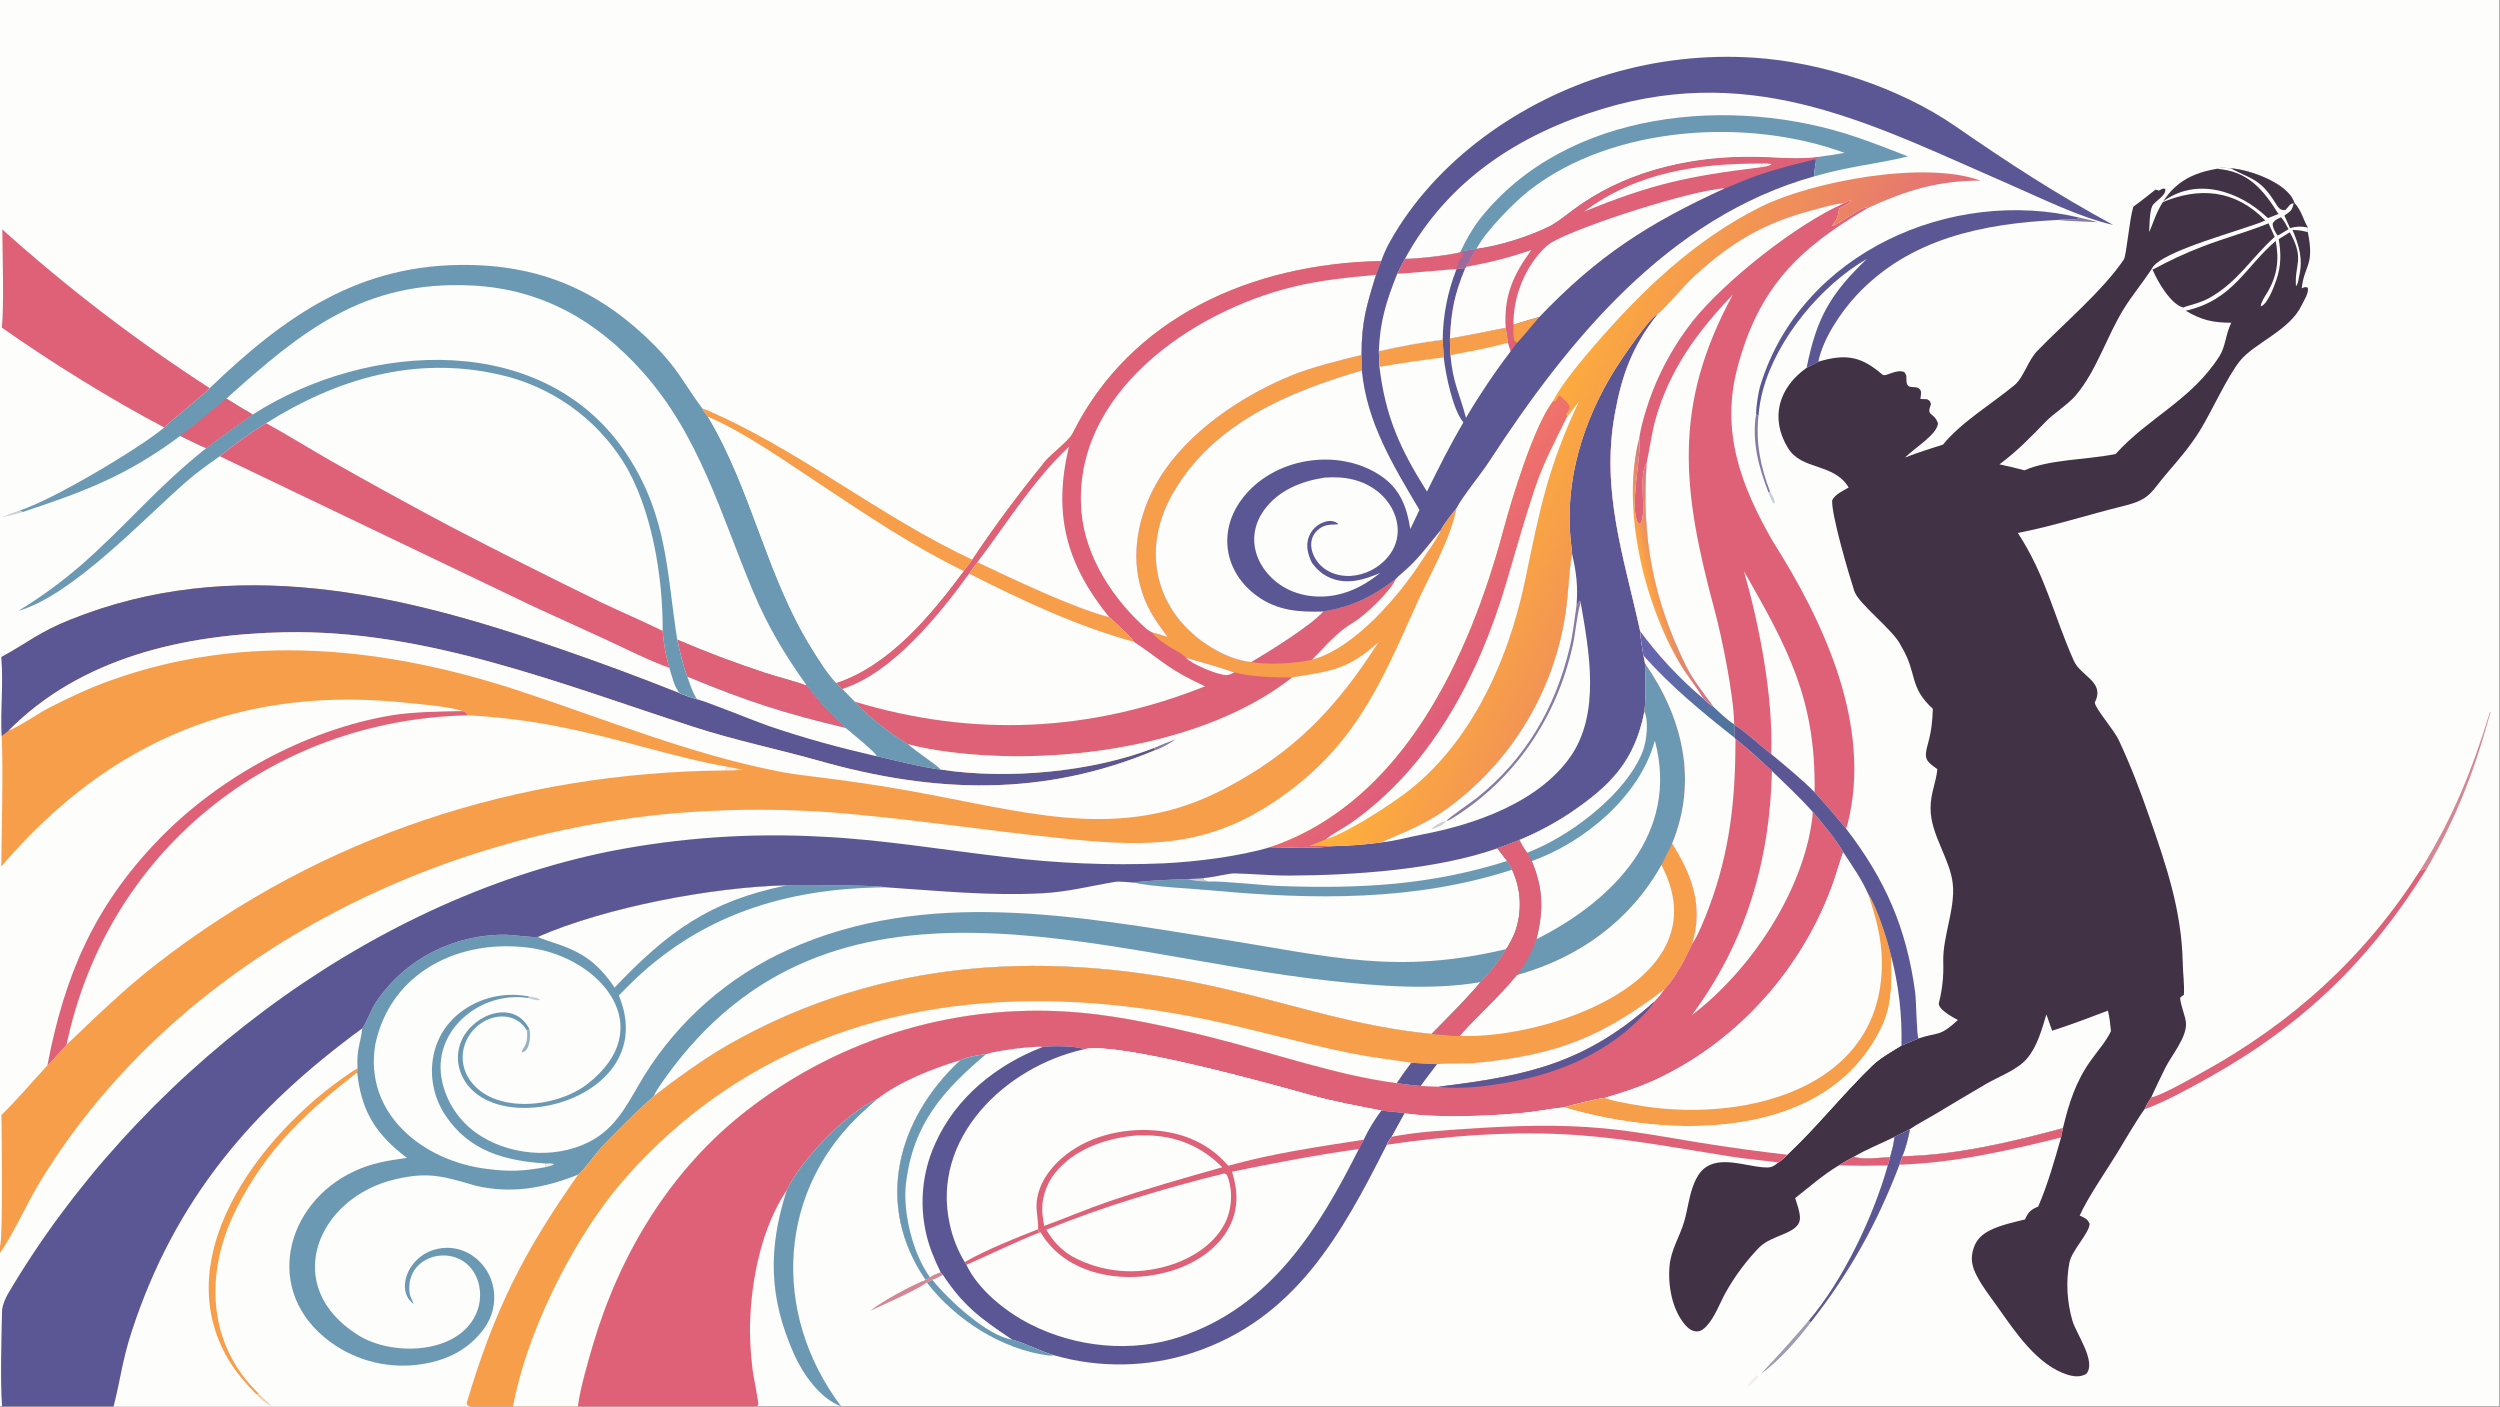 <?xml version="1.0" encoding="UTF-8"?> <svg xmlns="http://www.w3.org/2000/svg" xmlns:xlink="http://www.w3.org/1999/xlink" width="3839" height="2160" viewBox="0 0 3839 2160"><rect x="0" y="0" width="3839" height="2160" fill="#333333" stroke="none"/><path fill="#FDFDFC" transform="matrix(2.109 0 0 2.109 6.10352e-05 0)" d="M0 0L1820 0L1820 1024L551.168 1024L420.857 1024L373.541 1024L342.357 1024L82.722 1024L1.485 1024L0 1024L0 912.32L0 907.702L0 0Z"></path><path fill="#F79E4A" transform="matrix(2.109 0 0 2.109 6.10352e-05 0)" d="M707.952 407.501C723.403 384.176 741.401 360.051 759.019 338.341C762.991 332.126 778.011 321.509 780.891 315.723C823.106 230.91 911.39 191.909 1005.69 190.054C1004.64 192.844 1002.73 197.415 1001.9 200.112C994.923 222.714 991.282 234.731 991.386 258.455C991.473 261.746 991.743 266.63 991.578 269.78C938.1 285.375 883.05 308.389 853.872 359.456C829.156 402.711 842.563 450.074 886.295 473.893C894.078 478.133 902.07 480.964 910.972 482.129C924.036 474.358 954.484 455.586 963.444 445.266C984.607 441.829 999.574 434.359 1016.35 421.484C1017.46 420.064 1022.49 415.851 1024.24 414.258C1033.74 405.615 1040.95 395.612 1049.12 385.816C1050.51 382.354 1058 372.925 1060.6 369.86C1055.58 394.108 1040.9 418.594 1031.03 440.703C1004.27 500.668 984.912 545.511 927.891 583.742C874.415 619.596 828.064 616.221 766.573 609.707C720.326 604.779 672.876 597.79 625.98 593.324C576.409 588.279 526.452 588.344 476.895 593.52C299.458 612.994 122.781 705.838 28.633 861.36C18.954 877.348 10.423 897.426 0 912.32L0 907.702C2.324 899.185 1.167 825.01 1.053 811.791C11.398 801.919 24.434 786.611 34.519 775.681C38.521 771.982 44.539 765.008 48.4 760.778C77.801 619.965 197.376 523.822 340.633 520.803C339.415 518.777 339.192 518.62 336.988 517.754C327.654 514.507 307.929 512.961 297.575 511.838C176.684 498.735 80.318 538.246 0.96 630.83C1.165 601.733 2.404 564.54 1.255 535.861C0.348 517.548 2.436 498.784 1.031 478.369C20.276 467.951 27.847 460.59 50.768 451.349C169.726 403.387 290.619 431.779 405.631 471.687C435.607 481.99 465.335 493.002 494.79 504.714C499.387 506.565 502.634 507.718 507.384 509.119C503.964 503.646 502.525 498.737 500.412 492.679C497.141 483.903 495.148 474.674 493.055 465.558C513.862 474.474 535.045 482.485 556.544 489.57C565.736 492.622 579.212 495.936 587.348 499.086C598.053 512.955 603.394 518.375 615.977 530.086C619.882 533.391 637.777 547.906 638.643 550.689C649.211 553.146 675.053 559.51 685.03 560.337C678.983 554.735 668.41 548.292 661.057 541.834C646.835 533.193 633.769 522.779 622.172 510.842L613.197 501.661L608.906 497.219C647.722 484.397 678.107 447.423 701.684 415.75C703.312 413.952 706.368 409.614 707.952 407.501Z"></path><path fill="#DE6177" transform="matrix(2.109 0 0 2.109 6.10352e-05 0)" d="M707.952 407.501C723.403 384.176 741.401 360.051 759.019 338.341C762.991 332.126 778.011 321.509 780.891 315.723C823.106 230.91 911.39 191.909 1005.69 190.054C1004.64 192.844 1002.73 197.415 1001.9 200.112C994.923 222.714 991.282 234.731 991.386 258.455C976.653 261.959 954.836 267.504 941.165 273.036C904.549 287.851 864.995 314.197 844.068 348.464C830.328 370.962 823.376 399.096 829.807 425C833.84 441.242 840.408 450.709 850.151 463.732L838.643 460.365C846.687 470.391 859.042 473.765 863.494 478.931C874.794 482.177 887.645 485.741 898.73 489.607C911.333 492.82 927.95 493.46 940.999 493.183C877.602 543.195 771.076 557.63 692.46 547.654C681.556 546.27 671.669 544.684 661.057 541.834C646.835 533.193 633.769 522.779 622.172 510.842L613.197 501.661L608.906 497.219C647.722 484.397 678.107 447.423 701.684 415.75C703.312 413.952 706.368 409.614 707.952 407.501Z"></path><path fill="#FDFDFC" transform="matrix(2.109 0 0 2.109 6.10352e-05 0)" d="M838.643 460.365C837.557 459.795 835.735 458.733 834.841 457.945C810.822 436.861 790.347 405.725 787.463 373.185C779.827 287.046 867.484 226.806 941.691 208.811C962.025 203.88 981.366 202.041 1001.9 200.112C994.923 222.714 991.282 234.731 991.386 258.455C976.653 261.959 954.836 267.504 941.165 273.036C904.549 287.851 864.995 314.197 844.068 348.464C830.328 370.962 823.376 399.096 829.807 425C833.84 441.242 840.408 450.709 850.151 463.732L838.643 460.365Z"></path><path fill="#FDFDFC" transform="matrix(2.109 0 0 2.109 6.10352e-05 0)" d="M711.664 409.356C739.073 422.192 779.539 441.792 807.603 449.362C811.598 452.91 823.323 463.331 825.704 467.39C848.418 482.574 849.744 486.875 877.408 499.715C793.446 533.091 708.737 537.035 622.172 510.842L613.197 501.661C649.658 490.281 684.091 447.363 705.65 417.687C707.452 414.983 709.725 412.016 711.664 409.356Z"></path><path fill="#F79E4A" transform="matrix(2.109 0 0 2.109 6.10352e-05 0)" d="M711.664 409.356C739.073 422.192 779.539 441.792 807.603 449.362C811.598 452.91 823.323 463.331 825.704 467.39C783.388 455.668 744.593 437.352 705.65 417.687C707.452 414.983 709.725 412.016 711.664 409.356Z"></path><path fill="#FDFDFC" transform="matrix(2.109 0 0 2.109 6.10352e-05 0)" d="M711.664 409.356C733.475 380.643 751.782 350.338 778.284 325.261C766.622 374.259 776.177 410.465 807.603 449.362C779.539 441.792 739.073 422.192 711.664 409.356Z"></path><path fill="#FDFDFC" transform="matrix(2.109 0 0 2.109 6.10352e-05 0)" d="M863.494 478.931C874.794 482.177 887.645 485.741 898.73 489.607C897.119 490.376 894.556 491.65 892.836 491.564C885.867 491.213 868.024 483.734 863.494 478.931Z"></path><path fill="#FDFDFC" transform="matrix(2.109 0 0 2.109 6.10352e-05 0)" d="M340.633 520.803C387.98 523.459 422.072 531.444 467.763 543.707C485.257 548.402 512.567 555.544 529.779 558.318L527.931 560.987C376.709 562.318 234.411 608.549 114.418 701.587C90.859 719.854 69.866 740.211 48.4 760.778C77.801 619.965 197.376 523.822 340.633 520.803Z"></path><path fill="#5B5795" transform="matrix(2.109 0 0 2.109 6.10352e-05 0)" d="M1.031 478.369C20.276 467.951 27.847 460.59 50.768 451.349C169.726 403.387 290.619 431.779 405.631 471.687C435.607 481.99 465.335 493.002 494.79 504.714C499.387 506.565 502.634 507.718 507.384 509.119C503.964 503.646 502.525 498.737 500.412 492.679C497.141 483.903 495.148 474.674 493.055 465.558C513.862 474.474 535.045 482.485 556.544 489.57C565.736 492.622 579.212 495.936 587.348 499.086C598.053 512.955 603.394 518.375 615.977 530.086C619.882 533.391 637.777 547.906 638.643 550.689C649.211 553.146 675.053 559.51 685.03 560.337C733.561 567.776 795.14 562.155 840.482 544.519L841.066 546.204C759.459 580.444 680.266 577.644 596.862 554.069C566.422 545.464 535.424 539.162 505.111 529.296C408.883 498.222 310.254 458.264 207.453 460.365C134.505 461.855 58.923 478.616 6.18 532.095L1.255 535.861C0.348 517.548 2.436 498.784 1.031 478.369Z"></path><path fill="#DE6177" transform="matrix(2.109 0 0 2.109 6.10352e-05 0)" d="M493.055 465.558C513.862 474.474 535.045 482.485 556.544 489.57C565.736 492.622 579.212 495.936 587.348 499.086C598.053 512.955 603.394 518.375 615.977 530.086C569.979 519.141 543.956 510.633 500.412 492.679C497.141 483.903 495.148 474.674 493.055 465.558Z"></path><path fill="#FDFDFC" transform="matrix(2.109 0 0 2.109 6.10352e-05 0)" d="M500.412 492.679C543.956 510.633 569.979 519.141 615.977 530.086C619.882 533.391 637.777 547.906 638.643 550.689C610.478 544.27 587.063 537.875 559.712 528.624C551.478 525.839 512.846 510.121 507.384 509.119C503.964 503.646 502.525 498.737 500.412 492.679Z"></path><path fill="#FDFDFC" transform="matrix(2.109 0 0 2.109 6.10352e-05 0)" d="M6.18 532.095C58.923 478.616 134.505 461.855 207.453 460.365C310.254 458.264 408.883 498.222 505.111 529.296C535.424 539.162 566.422 545.464 596.862 554.069C680.266 577.644 759.459 580.444 841.066 546.204L840.482 544.519C795.14 562.155 733.561 567.776 685.03 560.337C678.983 554.735 668.41 548.292 661.057 541.834C671.669 544.684 681.556 546.27 692.46 547.654C771.076 557.63 877.602 543.195 940.999 493.183C969.075 488.657 981.45 487.602 1003.58 467.701C973.048 515.649 942.059 548.081 890.942 574.641C820.377 611.306 755.579 593.488 682.227 579.591C658.647 574.926 634.923 571.014 611.093 567.863C596.544 565.804 580.755 564.399 566.54 561.608C502.183 548.972 440.527 523.614 378.557 503.167C281.411 471.115 179.378 460.157 81.382 495.13C66.575 500.289 50.511 507.764 36.51 514.933C27.133 519.734 15.565 528.2 6.18 532.095Z"></path><path fill="#877AA4" transform="matrix(2.109 0 0 2.109 6.10352e-05 0)" d="M856.306 538.183C852.706 540.556 845.174 545.156 841.066 546.204L840.482 544.519C845.75 542.318 850.925 540.102 856.306 538.183Z"></path><path fill="#DE6177" transform="matrix(2.109 0 0 2.109 6.10352e-05 0)" d="M963.444 445.266C984.607 441.829 999.574 434.359 1016.35 421.484C1013.35 429.527 994.117 448.051 986.023 452.863C972.45 460.931 966.076 469.782 955.325 480.307C943.149 483.248 923.331 484.155 910.972 482.129C924.036 474.358 954.484 455.586 963.444 445.266Z"></path><path fill="#FDFDFC" transform="matrix(2.109 0 0 2.109 6.10352e-05 0)" d="M1016.35 421.484C1017.46 420.064 1022.49 415.851 1024.24 414.258C1033.74 405.615 1040.95 395.612 1049.12 385.816C1046.14 392.884 1039.29 401.918 1035.02 408.535C1018.46 434.191 985.756 472.31 955.325 480.307C966.076 469.782 972.45 460.931 986.023 452.863C994.117 448.051 1013.35 429.527 1016.35 421.484Z"></path><path fill="#F3EFEF" transform="matrix(2.109 0 0 2.109 6.10352e-05 0)" d="M529.779 558.318C533.051 558.964 537.276 559.674 540.426 560.479C535.698 560.895 532.651 561.135 527.931 560.987L529.779 558.318Z"></path><path fill="#FDFDFC" transform="matrix(2.109 0 0 2.109 6.10352e-05 0)" d="M1090.25 617.689L1097.37 626.873C1098.84 629.157 1099.91 630.708 1100.99 633.247C1107.65 647.476 1108.44 663.762 1103.17 678.565C1102.16 681.346 1098.51 688.902 1096.49 691.103C1091.24 700.751 1085.6 707.112 1078.03 715.097C1067.92 727.32 1053.6 741.405 1042.4 752.824C988.236 747.655 942.362 731.607 890.2 719.662C766.334 691.296 642.742 696.613 530.357 760.699C512.496 770.884 492.321 785.589 475.878 798.245C463.069 809.69 450.92 822.004 438.948 834.33C434.236 839.18 425.475 851.79 420.972 855.246C380.709 912.479 359.935 953.995 339.765 1021.62L340.39 1023.33L342.357 1024L82.722 1024C87.826 1004.21 88.917 990.794 96.024 969.088C127.463 873.067 183.75 807.296 263.815 748.728C266.755 744.711 270.368 734.721 273.492 730.11C294.757 698.133 330.404 680.133 368.66 680.591C372.88 680.642 389.428 682.905 391.63 682.129C441.277 660.458 518.573 645.923 572.281 644.593C581.155 644.141 637.824 644.373 645.44 646.091C683.16 648.624 720.96 652.421 758.759 650.431C777.639 649.436 793.869 645.063 812.239 642.058C815.047 641.598 822.794 642.456 825.975 642.664C830.598 641.322 858.325 640.137 864.45 640.171C868.289 640.042 872.789 639.588 876.703 639.307C882.515 638.92 895.09 635.866 898.7 635.939C911.782 636.207 925.35 637.573 938.694 637.528C985.535 637.371 1046.13 633.221 1090.25 617.689Z"></path><path fill="#FDFDFC" transform="matrix(2.109 0 0 2.109 6.10352e-05 0)" d="M263.815 748.728C262.2 761.047 259.543 764.255 260.327 777.724L260.048 780.842C262.968 807.223 272.072 823.733 292.749 840.298C293.924 841.245 295.109 842.178 296.306 843.098C282.125 845.038 271.055 846.728 257.951 852.805C207.297 876.299 191.025 941.035 240.737 977.267C260.082 991.347 284.27 997.068 307.871 993.148C325.898 990.211 341.204 982.593 352.333 967.523C364.94 950.45 361.598 926.094 343.723 914.049C336.464 909.209 327.574 907.47 319.027 909.219C310.954 910.799 303.849 915.543 299.294 922.395C293.776 930.855 292.157 942.81 301.212 949.502C300.472 947.39 298.546 943.734 298.283 941.841C293.965 910.773 339.195 902.756 348.288 933.694C350.751 942.386 349.638 951.702 345.197 959.569C330.122 986.339 284.89 987.118 261.09 972.338C203.664 936.674 231.006 871.816 287.957 858.594C312.158 852.975 323.042 856.552 346.332 863.321C372.397 869.509 396.548 865.057 420.972 855.246C380.709 912.479 359.935 953.995 339.765 1021.62L340.39 1023.33L342.357 1024L82.722 1024C87.826 1004.21 88.917 990.794 96.024 969.088C127.463 873.067 183.75 807.296 263.815 748.728Z"></path><path fill="#F79E4A" transform="matrix(2.109 0 0 2.109 6.10352e-05 0)" d="M260.327 777.724L260.048 780.842C222.347 810.319 194.29 836.356 172.26 879.812C149.17 925.361 150.045 977.758 188.542 1014.9L186.524 1015.14C179.692 1008.17 172.15 999.518 167.068 991.192C118.847 912.172 195.876 818.366 260.327 777.724Z"></path><path fill="#F5CFA6" transform="matrix(2.109 0 0 2.109 6.10352e-05 0)" d="M188.542 1014.9C191.644 1018.02 194.832 1021.06 198.102 1024C197.467 1023.7 196.861 1023.37 196.236 1023.05C192.395 1021.08 189.579 1018.12 186.524 1015.14L188.542 1014.9Z"></path><path fill="#6B99B3" transform="matrix(2.109 0 0 2.109 6.10352e-05 0)" d="M572.281 644.593C581.155 644.141 637.824 644.373 645.44 646.091C572.256 646.528 508.486 666.167 456.176 719.121L450.582 724.826C482.484 801.645 355.118 833.222 335.423 780.994C332.434 773.208 332.76 764.538 336.325 756.999C345.42 737.772 374.578 727.631 385.502 749.323L383.757 750.533C376.984 738.607 362.617 737.54 351.618 744.189C344.566 748.458 339.515 755.372 337.59 763.389C335.722 771.428 337.47 779.661 341.978 786.193C359.726 811.91 405.677 806.293 427.472 789.458C480.567 748.445 437.537 697.409 386.451 690.238C334.84 682.994 284.419 707.549 273.238 760.496C264.807 811.084 308.229 845.446 354.401 851.073C370.532 853.247 380.81 852.75 396.79 849.913L397.579 847.194C368.023 845.223 341.756 838.439 324.278 812.068C315.646 799.125 312.561 783.26 315.715 768.025C318.719 753.802 327.022 742.201 339.159 734.31C352.864 725.451 369.499 722.33 385.482 725.62L384.582 726.668C349.534 721.206 313.263 751.037 322.132 788.394C326.028 804.706 336.294 818.778 350.636 827.466C374.633 842.321 408.792 843.931 433.176 829.065C450.927 818.244 458.773 799.965 469.199 783.02C494.28 742.741 530.797 710.856 574.084 691.44C674.625 645.944 785.145 667.247 889.847 683.895C969.186 696.51 1016.91 709.952 1096.49 691.103C1091.24 700.751 1085.6 707.112 1078.03 715.097C1067.92 727.32 1053.6 741.405 1042.4 752.824C988.236 747.655 942.362 731.607 890.2 719.662C766.334 691.296 642.742 696.613 530.357 760.699C512.496 770.884 492.321 785.589 475.878 798.245C463.069 809.69 450.92 822.004 438.948 834.33C434.236 839.18 425.475 851.79 420.972 855.246C396.548 865.057 372.397 869.509 346.332 863.321C323.042 856.552 312.158 852.975 287.957 858.594C231.006 871.816 203.664 936.674 261.09 972.338C284.89 987.118 330.122 986.339 345.197 959.569C349.638 951.702 350.751 942.386 348.288 933.694C339.195 902.756 293.965 910.773 298.283 941.841C298.546 943.734 300.472 947.39 301.212 949.502C292.157 942.81 293.776 930.855 299.294 922.395C303.849 915.543 310.954 910.799 319.027 909.219C327.574 907.47 336.464 909.209 343.723 914.049C361.598 926.094 364.94 950.45 352.333 967.523C341.204 982.593 325.898 990.211 307.871 993.148C284.27 997.068 260.082 991.347 240.737 977.267C191.025 941.035 207.297 876.299 257.951 852.805C271.055 846.728 282.125 845.038 296.306 843.098C295.109 842.178 293.924 841.245 292.749 840.298C272.072 823.733 262.968 807.223 260.048 780.842L260.327 777.724C259.543 764.255 262.2 761.047 263.815 748.728C266.755 744.711 270.368 734.721 273.492 730.11C294.757 698.133 330.404 680.133 368.66 680.591C372.88 680.642 389.428 682.905 391.63 682.129C441.277 660.458 518.573 645.923 572.281 644.593Z"></path><path fill="#FDFDFC" transform="matrix(2.109 0 0 2.109 6.10352e-05 0)" d="M475.878 798.245C477.889 793.903 481.715 788.549 484.549 784.59C605.334 615.883 800.978 695.87 967.827 714.075C1003.61 717.979 1042.78 721.147 1078.03 715.097C1067.92 727.32 1053.6 741.405 1042.4 752.824C988.236 747.655 942.362 731.607 890.2 719.662C766.334 691.296 642.742 696.613 530.357 760.699C512.496 770.884 492.321 785.589 475.878 798.245Z"></path><path fill="#FDFDFC" transform="matrix(2.109 0 0 2.109 6.10352e-05 0)" d="M572.281 644.593C572.154 644.668 572.028 644.743 571.901 644.819C516.802 656.182 486.613 678 447.486 719.065C435.983 702.165 425.337 693.916 405.737 687.293C403.006 686.37 393.585 683.41 391.63 682.129C441.277 660.458 518.573 645.923 572.281 644.593Z"></path><path fill="#F3EFEF" transform="matrix(2.109 0 0 2.109 6.10352e-05 0)" d="M397.579 847.194C399.43 847.187 401.845 846.734 403.377 847.768C401.221 848.988 399.179 849.427 396.79 849.913L397.579 847.194Z"></path><path fill="#FDFDFC" transform="matrix(2.109 0 0 2.109 6.10352e-05 0)" d="M1090.25 617.689L1097.37 626.873C1041.55 644.564 990.78 647.129 932.556 645.167C919.797 644.737 889.913 641.302 879.481 641.862L876.022 640.535L876.703 639.307C882.515 638.92 895.09 635.866 898.7 635.939C911.782 636.207 925.35 637.573 938.694 637.528C985.535 637.371 1046.13 633.221 1090.25 617.689Z"></path><path fill="#6B99B3" transform="matrix(2.109 0 0 2.109 6.10352e-05 0)" d="M1097.37 626.873C1098.84 629.157 1099.91 630.708 1100.99 633.247C1030.22 656.271 956.026 655.17 882.946 648.37C869.851 647.152 837.895 645.621 825.975 642.664C830.598 641.322 858.325 640.137 864.45 640.171C868.289 640.042 872.789 639.588 876.703 639.307L876.022 640.535L879.481 641.862C889.913 641.302 919.797 644.737 932.556 645.167C990.78 647.129 1041.55 644.564 1097.37 626.873Z"></path><path fill="#C8CFD3" transform="matrix(2.109 0 0 2.109 6.10352e-05 0)" d="M864.45 640.171C868.289 640.042 872.789 639.588 876.703 639.307L876.022 640.535L879.481 641.862C873.233 641.64 870.655 641.574 864.45 640.171Z"></path><path fill="#93B3C5" transform="matrix(2.109 0 0 2.109 6.10352e-05 0)" d="M385.502 749.323C386.528 754.337 385.984 765.325 379.966 766.289C380.295 761.921 384.566 762.775 383.757 750.533L385.502 749.323Z"></path><path fill="#C8CFD3" transform="matrix(2.109 0 0 2.109 6.10352e-05 0)" d="M385.482 725.62C388.258 726.085 391.377 726.182 393.262 728.001C391.075 728.792 386.634 727.506 384.582 726.668L385.482 725.62Z"></path><path fill="#423246" transform="matrix(2.109 0 0 2.109 6.10352e-05 0)" d="M1614.04 122.936C1616.22 121.616 1621.74 122.311 1624.27 122.577C1637.98 123.4 1666.34 133.592 1670.53 147.644C1676.24 154.12 1676.65 159.566 1680.37 165.659L1680.37 169.048C1685.38 193.728 1677.81 192.723 1675.93 209.901C1678.7 208.898 1677.71 208.843 1680.34 209.392C1681.33 213.159 1677.47 218.914 1675.81 222.385C1667.16 240.579 1641.45 249.811 1631.04 262.682C1621.59 274.379 1610.4 299.636 1601.79 313.504C1594.47 325.311 1586.5 334.427 1577.62 344.775C1565.91 358.427 1565.88 363.569 1546.5 368.339C1520.75 374.674 1495.28 382.984 1469.23 388.052C1489.76 419.575 1495.07 447.578 1509.95 481.031C1515.17 492.785 1532.88 496.098 1525.28 511.532C1525.59 516.077 1538.98 530.884 1542.86 539.21C1551.69 558.159 1557.97 574.729 1564.79 594.274C1577.22 629.916 1588.58 663 1589.3 701.329C1589.45 708.933 1590.56 716.373 1590.15 724.322L1589.41 724.799C1588.38 725.468 1588.2 725.691 1587.36 726.624C1588.06 733.479 1591.37 739.746 1591.66 745.232C1592.2 755.344 1581.2 768.375 1576.68 777.358C1573.09 784.492 1569.74 791.624 1566.34 798.959C1564.25 802.245 1563.08 804.186 1561.42 807.694C1555.5 815.947 1547.04 830.526 1541.54 839.532C1534.11 851.714 1519.9 872.288 1514.27 885.042C1518.31 887.047 1519.74 887.309 1521.48 891.035C1521.34 897.874 1508.48 910.389 1506.77 919.286C1504.12 933.116 1505.03 948.326 1509.02 961.809C1511.78 971.157 1526.75 991.668 1518.99 1000.42C1514.86 1002.72 1510.43 1002.44 1506.01 1001.12C1483.29 994.345 1467.14 969.423 1454.18 951.197C1449.14 944.107 1443.54 937.02 1439.51 929.305C1435.83 922.258 1434.48 916.495 1437.03 908.751C1439.13 902.404 1443.33 898.556 1449.24 895.668C1456.98 891.882 1466.09 890.004 1474.42 887.903C1476.84 882.489 1478.6 880.767 1484.07 878.526C1491.05 862.159 1495.86 845.334 1500.68 828.249L1502.04 821.462C1464.46 831.517 1424.17 841.245 1385.07 841.887C1387.8 835.674 1389.33 828.703 1390.73 822.086L1379.39 827.801C1378.95 832.893 1377.51 837.775 1376.21 842.699C1367.87 842.702 1357.81 844.831 1349.76 842.295C1346.06 844.277 1342.37 846.231 1338.87 848.56C1327.21 855.514 1317.74 864.035 1307.1 872.334C1308.41 876.624 1310.3 881.553 1310.56 886.027C1311.29 898.616 1290.54 898.304 1280.69 908.505C1271.56 917.953 1262.82 929.697 1256.48 941.142C1252.16 948.925 1248.64 959.038 1242.54 965.568C1240.57 967.681 1238.34 969.489 1235.29 969.431C1231.92 969.368 1229.13 967.142 1227.02 964.7C1217.49 953.613 1214.37 936.098 1215.61 921.937C1216.68 909.734 1222.85 901.021 1226.21 889.687C1228.93 880.522 1229.8 870.627 1233.45 861.764C1235.12 857.713 1237.36 853.612 1240.81 850.804C1252.1 841.597 1270.28 848.807 1283.31 849.909C1288.86 850.38 1290.53 850.064 1294.86 846.412C1297.19 845.047 1299.38 842.612 1301.39 840.769C1323.53 819.876 1341.56 796.911 1363.25 775.854C1368.68 770.584 1377.99 765.159 1384.48 761.282L1396.86 756.141C1411.52 751.143 1411.67 755.418 1425.6 742.707C1421.65 740.65 1410.66 734.58 1411.76 730.208C1414.25 720.313 1415.26 710.973 1414.93 700.594C1414.33 682.089 1423.75 661.923 1421.86 643.653C1419.97 625.343 1405.62 607.712 1405.67 588.552C1405.66 577.378 1409.53 570.645 1410.64 560.025C1402.13 554.113 1400.72 552.47 1403.69 541.795C1406.2 532.794 1407.05 525.445 1407.33 516.091C1389.56 499.827 1396.35 490.449 1384.35 470.591C1379.22 458.933 1353.31 440.096 1350.1 430.236C1346.25 418.434 1333.18 374.015 1334.06 364.239C1336.12 359.962 1341.82 357.379 1346.06 354.973C1335.27 336.916 1311.97 342.711 1301.89 326.266C1288.24 303.966 1295.62 281.806 1315.43 267.818L1323.95 263.354C1345.53 256.822 1356.24 260.463 1370.74 272.854C1372.89 274.693 1380.41 268.477 1386.57 270.873C1388.66 274.087 1387.83 273.148 1388.15 277.615C1388.65 284.539 1394.8 279.893 1397.93 283.514C1399.39 285.197 1398.51 288.141 1398.25 290.493L1403.16 290.698C1405.71 292.382 1404.96 291.421 1405.97 294.319C1402.34 303.586 1407.88 299.548 1411.06 308.115C1410.78 316.062 1394.8 325.532 1387.07 333.162C1396.45 329.47 1405.17 326.735 1414.75 323.711C1428.01 307.342 1450.64 293.841 1466.86 280.352C1473.38 274.928 1476.65 262.459 1483.24 255.643C1502.7 235.524 1530.81 211.886 1546.33 189.075C1548.35 186.102 1550.21 160.964 1553.28 150.595C1553.56 150.354 1553.83 150.113 1554.11 149.872C1559.39 146.152 1564.39 142.024 1569.46 138.036C1569.46 138.036 1571.91 138.721 1571.91 138.721C1574.82 137.531 1573.72 137.114 1576.46 137.411C1577.81 142.298 1569.08 146.239 1567.15 149.933C1565.09 153.86 1565.08 164.307 1564.84 169.001C1566.4 165.712 1567.98 160.995 1569.48 157.458C1578.24 136.721 1591.58 126.623 1614.04 122.936Z"></path><path fill="#FDFDFC" transform="matrix(2.109 0 0 2.109 6.10352e-05 0)" d="M1614.04 122.936C1616.22 121.616 1621.74 122.311 1624.27 122.577C1637.98 123.4 1666.34 133.592 1670.53 147.644C1676.24 154.12 1676.65 159.566 1680.37 165.659L1680.37 169.048C1675.73 167.75 1674.06 167.68 1669.2 167.406C1674.05 178.737 1676.98 188.606 1674.07 201.05C1673.47 203.582 1673.48 206.454 1671.74 208.364C1670.53 192.004 1678.35 189.243 1667.25 169.114L1659.17 174.13C1660.94 184.521 1661 193.609 1657.47 203.777C1655.81 208.561 1651.02 221.77 1646.09 223.036C1646.21 220.113 1648.94 216.122 1650.55 213.494C1657.97 201.336 1659.7 189.38 1656.99 175.453C1634.87 194.205 1626.02 218.414 1591.48 226.257C1602.89 233.128 1611.62 234.983 1624.64 234.982C1620.44 243.461 1620.54 252.327 1615.92 259.508C1595.28 291.589 1564.88 303.57 1540.34 330.62C1518.02 334.967 1492.72 334.36 1474.01 342.438C1468 340.8 1461.94 339.355 1455.83 338.105C1469.02 328.293 1478.28 318.57 1489.74 306.815C1495.73 300.674 1505.7 294.548 1511.31 287.971C1526.5 270.161 1533.75 245.35 1546.22 225.123C1552.81 214.441 1560.46 205.507 1566.82 195.581C1573.22 182.558 1634.25 167.416 1649.38 160.527C1627.7 138.152 1601.41 135.689 1573.73 147.624C1598.57 128.282 1630.59 138.827 1651.28 158.812C1653.05 158.275 1657.06 156.54 1658.97 155.788C1647.93 138.024 1636.64 124.42 1614.04 122.936Z"></path><path fill="#423246" transform="matrix(2.109 0 0 2.109 6.10352e-05 0)" d="M1624.27 122.577C1637.98 123.4 1666.34 133.592 1670.53 147.644L1670.01 148.132C1667.07 148.248 1667.13 149.843 1664.04 152.91C1660.02 153.434 1658.78 150.997 1656.36 147.154C1645.52 130.004 1639.07 130.422 1624.81 122.867L1624.27 122.577Z"></path><path fill="#423246" transform="matrix(2.109 0 0 2.109 6.10352e-05 0)" d="M1670.53 147.644C1676.24 154.12 1676.65 159.566 1680.37 165.659C1675.22 164.64 1672.41 164.797 1667.4 166.075L1663.29 156.958C1667.9 153.677 1668.89 153.364 1670.01 148.132L1670.53 147.644Z"></path><path fill="#423246" transform="matrix(2.109 0 0 2.109 6.10352e-05 0)" d="M1567.34 196.322C1580.43 189.367 1590.07 184.765 1604.03 179.383C1619.24 173.513 1636.94 168.655 1651.77 162.615L1656.24 172.466C1639.25 187.706 1629.71 205.028 1608.74 216.911C1601.69 220.902 1592.53 222.48 1589.79 223.928C1580.72 221.922 1570.71 204.584 1567.34 196.322Z"></path><path fill="#423246" transform="matrix(2.109 0 0 2.109 6.10352e-05 0)" d="M1660.85 158.198C1663.15 160.563 1664.7 164.015 1666.31 166.901L1658.44 171.578C1656.74 169.31 1654.59 165.603 1654.78 162.751C1656.4 159.959 1658.01 159.62 1660.85 158.198Z"></path><path fill="#FDFDFC" transform="matrix(2.109 0 0 2.109 6.10352e-05 0)" d="M1494.2 750.493C1507.87 746.08 1521.42 741.003 1534.83 735.863C1536.02 740.844 1536.55 745.748 1537.03 750.832C1533.41 758.368 1527.35 765.159 1522.48 771.965C1511.32 787.558 1506.5 803.032 1502.04 821.462C1464.46 831.517 1424.17 841.245 1385.07 841.887C1387.8 835.674 1389.33 828.703 1390.73 822.086C1396.42 818.208 1402.93 814.909 1408.87 811.367C1421.27 803.96 1433.64 796.449 1446.14 789.208C1455.33 783.886 1468.98 778.922 1475.86 770.802C1483.45 761.827 1486.66 749.649 1490.01 738.644L1494.2 750.493Z"></path><path fill="#FDFDFC" transform="matrix(2.109 0 0 2.109 6.10352e-05 0)" d="M1379.39 827.801C1378.95 832.893 1377.51 837.775 1376.21 842.699C1367.87 842.702 1357.81 844.831 1349.76 842.295C1359.03 836.791 1369.72 832.653 1379.39 827.801Z"></path><path fill="#5B5795" transform="matrix(2.109 0 0 2.109 6.10352e-05 0)" d="M1005.69 190.054C1006.84 186.408 1009.81 179.972 1011.69 176.578C1045.06 116.499 1107.63 73.062 1172.34 53.725C1206.24 43.683 1241.64 39.709 1276.92 41.987C1325.99 45.127 1382.97 63.708 1423.6 91.793C1462.51 118.688 1496.98 141.181 1538.62 163.761C1514.9 158.521 1486.95 144.627 1464.72 134.962C1365.07 91.639 1279.85 45.341 1167.34 79.115C1106.02 97.523 1054.03 131.398 1022.95 188.482C1031.35 188.61 1055.73 185.793 1063.21 183.737L1063.44 183.253C1066.79 182.503 1070.79 181.977 1074.23 181.442L1075.1 181.039C1091.77 178.899 1114.29 171.77 1129.33 164.042C1137.08 159.494 1144.09 153.315 1151.52 148.283C1189.01 122.876 1234.68 113.237 1279.48 114.161C1295.93 114.5 1309.21 116.381 1325.77 113.957C1325.12 114.3 1322.63 115.678 1322.1 115.86C1322.58 119.103 1320.61 123.656 1320.97 128.412C1214.66 158.164 1141.89 247.539 1084.18 336.177C1078.22 345.337 1065.12 361.172 1060.6 369.86C1058 372.925 1050.51 382.354 1049.12 385.816C1040.95 395.612 1033.74 405.615 1024.24 414.258C1022.49 415.851 1017.46 420.064 1016.35 421.484C999.574 434.359 984.607 441.829 963.444 445.266C954.484 455.586 924.036 474.358 910.972 482.129C902.07 480.964 894.078 478.133 886.295 473.893C842.563 450.074 829.156 402.711 853.872 359.456C883.05 308.389 938.1 285.375 991.578 269.78C991.743 266.63 991.473 261.746 991.386 258.455C991.282 234.731 994.923 222.714 1001.9 200.112C1002.73 197.415 1004.64 192.844 1005.69 190.054Z"></path><path fill="#FDFDFC" transform="matrix(2.109 0 0 2.109 6.10352e-05 0)" d="M910.972 482.129C902.07 480.964 894.078 478.133 886.295 473.893C842.563 450.074 829.156 402.711 853.872 359.456C883.05 308.389 938.1 285.375 991.578 269.78C995.231 307.898 1014.43 338.96 1033.53 371.306L1026.87 385.199C1024.38 369.659 1019.81 356.428 1006.06 346.901C974.755 325.206 926.136 333.053 903.631 364.216C886.563 387.85 891.73 417.087 915.594 434.206C930.145 444.644 945.923 445.817 963.444 445.266C954.484 455.586 924.036 474.358 910.972 482.129Z"></path><path fill="#DE6177" transform="matrix(2.109 0 0 2.109 6.10352e-05 0)" d="M1075.1 181.039C1091.77 178.899 1114.29 171.77 1129.33 164.042C1137.08 159.494 1144.09 153.315 1151.52 148.283C1189.01 122.876 1234.68 113.237 1279.48 114.161C1295.93 114.5 1309.21 116.381 1325.77 113.957C1325.12 114.3 1322.63 115.678 1322.1 115.86C1302.76 120.65 1284.19 125.177 1265.83 133.094C1262.73 134.428 1258.96 136.105 1255.78 137.14C1200.26 162.577 1163.59 185.974 1120.77 230.796C1115.08 232.461 1107.39 234.504 1102.01 236.508C1101.82 240.278 1101.31 244.416 1102.52 247.936L1104.42 249.848L1099.93 255.794L1097.98 249.582L1096.31 238.667C1082.81 241.458 1069.27 244.069 1055.71 246.5C1056.64 226.186 1059.06 214.097 1066.9 195.171L1067.35 194.362C1070.34 189.498 1072.01 186.819 1074.23 181.442L1075.1 181.039Z"></path><path fill="#FDFDFC" transform="matrix(2.109 0 0 2.109 6.10352e-05 0)" d="M1102.01 236.508C1101.66 217.406 1109.23 197.271 1122.14 183.12C1124.52 180.513 1127.06 178.093 1130.13 176.313C1150.79 164.321 1232.96 138.083 1255.78 137.14C1200.26 162.577 1163.59 185.974 1120.77 230.796C1115.08 232.461 1107.39 234.504 1102.01 236.508Z"></path><path fill="#FDFDFC" transform="matrix(2.109 0 0 2.109 6.10352e-05 0)" d="M1067.35 194.362C1085.82 190.841 1097.02 188.109 1115 182.092C1101.77 200.022 1094.84 215.759 1096.31 238.667C1082.81 241.458 1069.27 244.069 1055.71 246.5C1056.64 226.186 1059.06 214.097 1066.9 195.171L1067.35 194.362Z"></path><path fill="#FDFDFC" transform="matrix(2.109 0 0 2.109 6.10352e-05 0)" d="M1153.39 154.073C1192.2 125.2 1235.96 119.094 1282.7 119.054L1281.75 121.843C1229.11 128.28 1203.38 133.735 1153.39 154.073Z"></path><path fill="#F3EFEF" transform="matrix(2.109 0 0 2.109 6.10352e-05 0)" d="M1282.7 119.054C1284.99 119.085 1288.4 118.692 1289.95 119.759C1286.81 121.253 1285.17 121.347 1281.75 121.843L1282.7 119.054Z"></path><path fill="#FDFDFC" transform="matrix(2.109 0 0 2.109 6.10352e-05 0)" d="M1050.45 247.377L1051.19 260.195C1052.56 272.286 1057.73 298.481 1065.54 307.551C1055.74 324.192 1047.51 340.597 1039.01 357.931C1019.4 326.787 1008.78 303.467 1004.4 267.097L1003.96 255.691C1019.81 252.18 1034.33 249.344 1050.45 247.377Z"></path><path fill="#F79E4A" transform="matrix(2.109 0 0 2.109 6.10352e-05 0)" d="M1050.45 247.377L1051.19 260.195C1035.54 262.151 1019.94 264.452 1004.4 267.097L1003.96 255.691C1019.81 252.18 1034.33 249.344 1050.45 247.377Z"></path><path fill="#FDFDFC" transform="matrix(2.109 0 0 2.109 6.10352e-05 0)" d="M1063.44 183.253C1066.79 182.503 1070.79 181.977 1074.23 181.442C1072.01 186.819 1070.34 189.498 1067.35 194.362L1066.9 195.171L1060.88 195.74L1060.47 196.079C1054.02 212.42 1050.62 229.808 1050.45 247.377C1034.33 249.344 1019.81 252.18 1003.96 255.691C1004.76 233.986 1009.35 219.373 1017.36 199.294L1022.95 188.482C1031.35 188.61 1055.73 185.793 1063.21 183.737L1063.44 183.253Z"></path><path fill="#DE6177" transform="matrix(2.109 0 0 2.109 6.10352e-05 0)" d="M1063.44 183.253C1066.79 182.503 1070.79 181.977 1074.23 181.442C1072.01 186.819 1070.34 189.498 1067.35 194.362L1066.9 195.171L1060.88 195.74L1060.47 196.079C1057.13 195.792 1025.45 199.133 1017.36 199.294L1022.95 188.482C1031.35 188.61 1055.73 185.793 1063.21 183.737L1063.44 183.253Z"></path><path fill="#9E699C" transform="matrix(2.109 0 0 2.109 6.10352e-05 0)" d="M1063.44 183.253C1066.79 182.503 1070.79 181.977 1074.23 181.442C1072.01 186.819 1070.34 189.498 1067.35 194.362L1066.9 195.171L1060.88 195.74C1061.52 187.73 1064.49 189.629 1065.64 184.628L1063.21 183.737L1063.44 183.253Z"></path><path fill="#FDFDFC" transform="matrix(2.109 0 0 2.109 6.10352e-05 0)" d="M1055.71 246.5C1069.27 244.069 1082.81 241.458 1096.31 238.667L1097.98 249.582L1099.93 255.794C1088.13 271.273 1077.27 287.443 1067.4 304.22C1062.66 286.159 1057.84 278.839 1056.1 258.64C1055.76 255.347 1055.79 249.962 1055.71 246.5Z"></path><path fill="#F79E4A" transform="matrix(2.109 0 0 2.109 6.10352e-05 0)" d="M1055.71 246.5C1069.27 244.069 1082.81 241.458 1096.31 238.667L1097.98 249.582C1083.7 253.436 1070.59 255.757 1056.1 258.64C1055.76 255.347 1055.79 249.962 1055.71 246.5Z"></path><path fill="#F79E4A" transform="matrix(2.109 0 0 2.109 6.10352e-05 0)" d="M1102.01 236.508C1107.39 234.504 1115.08 232.461 1120.77 230.796C1115.45 237.144 1110.04 243.807 1104.42 249.848L1102.52 247.936C1101.31 244.416 1101.82 240.278 1102.01 236.508Z"></path><path fill="#FDFDFC" transform="matrix(2.109 0 0 2.109 6.10352e-05 0)" d="M963.975 347.827C964.082 347.813 964.188 347.795 964.295 347.787C978.55 346.677 992.327 349.003 1003.69 358.337C1011.34 364.626 1016.7 373.672 1017.6 383.629C1018.35 391.883 1015.64 399.6 1010.28 405.871C1003.55 413.776 993.906 418.626 983.546 419.323C975.885 419.764 967.983 417.567 962.256 412.314C958.034 408.442 954.839 402.731 954.694 396.91C954.596 392.993 956.006 389.406 958.763 386.612C963.337 381.975 967.75 381.957 973.837 381.844L974.257 381.211C973.616 380.814 972.972 380.425 972.286 380.109C969.371 378.767 966.047 379.285 963.18 380.479C958.431 382.457 954.87 385.987 953.029 390.814C950.539 397.342 952.306 403.516 955.086 409.566C958.832 414.724 963.045 418.532 969.009 420.942C981.351 425.929 993.353 422.062 1004.92 417.166C995.259 424.964 984.819 430.868 972.483 433.29C958.795 435.978 943.838 433.76 932.191 425.857C922.907 419.559 915.709 409.835 913.716 398.672C911.998 389.051 914.593 379.489 920.241 371.609C930.563 357.207 947.067 350.477 963.975 347.827Z"></path><path fill="#5B5795" transform="matrix(2.109 0 0 2.109 6.10352e-05 0)" d="M1144.59 402.931C1144.56 400.73 1144.09 397.383 1143.84 395.118C1138.8 350.568 1152.71 305.966 1176.26 268.419C1180.37 261.882 1201.06 230.978 1207.07 228.544C1207 228.674 1206.93 228.803 1206.86 228.933C1188.57 252.117 1180.95 272.745 1175.77 301.545C1165.64 357.886 1182.45 405.547 1194.21 459.406C1194.65 465.838 1195.59 471.065 1196.68 477.405L1197.77 482.988C1198.08 494.197 1198.69 507.041 1197.33 518.063C1190.29 554.053 1173 571.975 1142.62 592.403C1131.19 599.928 1119.07 606.355 1106.43 611.599C1101.22 613.563 1095.46 615.888 1090.25 617.689C1046.13 633.221 985.535 637.371 938.694 637.528C925.35 637.573 911.782 636.207 898.7 635.939C895.09 635.866 882.515 638.92 876.703 639.307C872.789 639.588 868.289 640.042 864.45 640.171C858.325 640.137 830.598 641.322 825.975 642.664C822.794 642.456 815.047 641.598 812.239 642.058C793.869 645.063 777.639 649.436 758.759 650.431C720.96 652.421 683.16 648.624 645.44 646.091C637.824 644.373 581.155 644.141 572.281 644.593C518.573 645.923 441.277 660.458 391.63 682.129C389.428 682.905 372.88 680.642 368.66 680.591C330.404 680.133 294.757 698.133 273.492 730.11C270.368 734.721 266.755 744.711 263.815 748.728C183.75 807.296 127.463 873.067 96.024 969.088C88.917 990.794 87.826 1004.21 82.722 1024L1.485 1024C0.119 1004.48 1.04 973.299 1.541 953.139C2.162 949.554 4.075 944.974 5.859 941.945C98.067 785.438 265.329 655.892 444.389 619.783C494.91 609.908 546.461 606.346 597.86 609.179C641.931 611.228 686.942 618.854 730.745 623.903C769.296 628.659 808.173 630.239 846.983 628.627C870.719 627.508 901.962 623.648 924.935 616.819C940.849 616.774 952.886 618.278 969.711 616.122C981.835 615.915 993.936 614.993 1005.95 613.362C1008.24 612.008 1011.15 610.812 1013.62 609.782C1027.95 603.806 1041.74 597.347 1054.37 588.157C1098.68 555.683 1128.86 507.454 1138.7 453.397C1142.07 435.309 1141.86 419.351 1144.45 403.748L1144.59 402.931Z"></path><path fill="#FDFDFC" transform="matrix(2.109 0 0 2.109 6.10352e-05 0)" d="M1005.95 613.362C1008.24 612.008 1011.15 610.812 1013.62 609.782C1027.95 603.806 1041.74 597.347 1054.37 588.157C1098.68 555.683 1128.86 507.454 1138.7 453.397C1142.07 435.309 1141.86 419.351 1144.45 403.748L1144.59 402.931C1147.76 416.992 1149 426.191 1147.9 440.771L1150.3 437.313L1150.9 438.671C1157.09 473.987 1165.63 519.775 1143.12 551.434C1119.74 584.33 1073.97 600.264 1035.97 607.513C1024.97 609.611 1017.59 612.012 1005.95 613.362Z"></path><path fill="#877AA4" transform="matrix(2.109 0 0 2.109 6.10352e-05 0)" d="M1147.9 440.771L1150.3 437.313L1150.9 438.671L1150.65 439.523C1148.03 448.537 1147.34 459.81 1145.28 469.285C1133.73 522.251 1102.86 568.22 1056.33 596.516C1055.42 597.068 1054.25 597.591 1053.19 597.687C1054.33 595.715 1071.65 583.932 1075.19 581.1C1110.82 552.583 1132.47 515.502 1142.99 471.246C1145.3 461.549 1146.52 450.507 1147.9 440.771Z"></path><path fill="#C8CFD3" transform="matrix(2.109 0 0 2.109 6.10352e-05 0)" d="M1042.2 603.828C1044.67 600.704 1049.34 598.581 1053.19 597.687C1050.5 601.163 1046.2 602.588 1042.2 603.828Z"></path><path fill="#F79E4A" transform="matrix(2.109 0 0 2.109 6.10352e-05 0)" d="M1197.77 482.988C1225.35 522.642 1236.26 568.428 1217.58 614.096C1230.7 635.371 1239.48 656.352 1233.53 681.879C1233.13 683.646 1232.67 685.401 1232.17 687.142C1227.01 698.226 1220.36 711.268 1212.02 720.257C1166.56 754.854 1134.99 767.675 1076.9 773.732C1067.12 774.751 1053.86 774.082 1046.38 774.82C1039.77 774.712 1034.23 774.345 1027.64 773.798C1023.67 778.989 1020.62 783.244 1017.03 788.702C973.128 783.044 924.607 765.954 881.447 755.193C852.809 748.053 817.145 740.07 787.856 737.463C700.467 729.154 613.205 754.549 543.912 808.455C488.23 851.585 451.315 912.904 431.591 979.789C428.199 991.292 422.454 1011.24 420.975 1023L420.857 1024L373.541 1024L342.357 1024L340.39 1023.33L339.765 1021.62C359.935 953.995 380.709 912.479 420.972 855.246C425.475 851.79 434.236 839.18 438.948 834.33C450.92 822.004 463.069 809.69 475.878 798.245C492.321 785.589 512.496 770.884 530.357 760.699C642.742 696.613 766.334 691.296 890.2 719.662C942.362 731.607 988.236 747.655 1042.4 752.824C1053.6 741.405 1067.92 727.32 1078.03 715.097C1085.6 707.112 1091.24 700.751 1096.49 691.103C1098.51 688.902 1102.16 681.346 1103.17 678.565C1108.44 663.762 1107.65 647.476 1100.99 633.247C1099.91 630.708 1098.84 629.157 1097.37 626.873L1090.25 617.689C1095.46 615.888 1101.22 613.563 1106.43 611.599C1119.07 606.355 1131.19 599.928 1142.62 592.403C1173 571.975 1190.29 554.053 1197.33 518.063C1198.69 507.041 1198.08 494.197 1197.77 482.988Z"></path><path fill="#FDFDFC" transform="matrix(2.109 0 0 2.109 6.10352e-05 0)" d="M373.541 1024C383.11 971.894 414.91 907.287 448.217 866.213C467.783 842.483 490.197 821.253 514.951 803.003C618.146 727.234 742.94 716.884 865.309 739.694C905.482 747.182 943.866 758.936 983.902 766.976C997.827 769.772 1013.43 771.622 1027.64 773.798C1023.67 778.989 1020.62 783.244 1017.03 788.702C973.128 783.044 924.607 765.954 881.447 755.193C852.809 748.053 817.145 740.07 787.856 737.463C700.467 729.154 613.205 754.549 543.912 808.455C488.23 851.585 451.315 912.904 431.591 979.789C428.199 991.292 422.454 1011.24 420.975 1023L420.857 1024L373.541 1024Z"></path><path fill="#6B99B3" transform="matrix(2.109 0 0 2.109 6.10352e-05 0)" d="M1197.77 482.988C1225.35 522.642 1236.26 568.428 1217.58 614.096L1209.71 629.87C1187.17 670.372 1149.9 697.132 1105.63 709.677L1104.68 709.943C1089.26 728.434 1077.24 738.117 1062.92 754.275C1059.72 754.448 1046.31 753.127 1042.4 752.824C1053.6 741.405 1067.92 727.32 1078.03 715.097C1085.6 707.112 1091.24 700.751 1096.49 691.103C1098.51 688.902 1102.16 681.346 1103.17 678.565C1108.44 663.762 1107.65 647.476 1100.99 633.247C1099.91 630.708 1098.84 629.157 1097.37 626.873L1090.25 617.689C1095.46 615.888 1101.22 613.563 1106.43 611.599C1119.07 606.355 1131.19 599.928 1142.62 592.403C1173 571.975 1190.29 554.053 1197.33 518.063C1198.69 507.041 1198.08 494.197 1197.77 482.988Z"></path><path fill="#FDFDFC" transform="matrix(2.109 0 0 2.109 6.10352e-05 0)" d="M1115.31 626.95C1153.53 613.44 1194.07 579.69 1204.93 539.266C1222.99 606.692 1174.58 655.785 1118.69 683.869C1123.96 663.009 1123.71 646.898 1115.31 626.95Z"></path><path fill="#DE6177" transform="matrix(2.109 0 0 2.109 6.10352e-05 0)" d="M1090.25 617.689C1095.46 615.888 1101.22 613.563 1106.43 611.599C1108.51 615.689 1109.36 617.245 1112.11 620.873C1113.07 622.632 1114.57 625.185 1115.31 626.95C1123.71 646.898 1123.96 663.009 1118.69 683.869C1114.89 694.681 1111.26 700.474 1104.68 709.943C1089.26 728.434 1077.24 738.117 1062.92 754.275C1059.72 754.448 1046.31 753.127 1042.4 752.824C1053.6 741.405 1067.92 727.32 1078.03 715.097C1085.6 707.112 1091.24 700.751 1096.49 691.103C1098.51 688.902 1102.16 681.346 1103.17 678.565C1108.44 663.762 1107.65 647.476 1100.99 633.247C1099.91 630.708 1098.84 629.157 1097.37 626.873L1090.25 617.689Z"></path><path fill="#FDFDFC" transform="matrix(2.109 0 0 2.109 6.10352e-05 0)" d="M1197.33 518.063C1200.71 525.432 1198.85 540.281 1195.94 547.527C1183.96 577.33 1146.94 605.534 1118.85 618.028C1116.62 619.015 1114.37 619.964 1112.11 620.873C1109.36 617.245 1108.51 615.689 1106.43 611.599C1119.07 606.355 1131.19 599.928 1142.62 592.403C1173 571.975 1190.29 554.053 1197.33 518.063Z"></path><path fill="#FDFDFC" transform="matrix(2.109 0 0 2.109 6.10352e-05 0)" d="M1209.71 629.87C1254.37 714.622 1125.1 756.636 1062.92 754.275C1077.24 738.117 1089.26 728.434 1104.68 709.943L1105.63 709.677C1149.9 697.132 1187.17 670.372 1209.71 629.87Z"></path><path fill="#DE6177" transform="matrix(2.109 0 0 2.109 6.10352e-05 0)" d="M1194.21 459.406C1207.52 477.532 1222.93 494.02 1240.11 508.527C1242.71 510.899 1244.49 512.688 1247.55 514.476C1252.22 518.818 1257.32 523.964 1262.68 527.29L1262.86 527.805C1262.93 530.815 1262.92 534.347 1263.13 537.301L1263.65 538.03C1272.29 544.474 1282.07 553.883 1290.17 561.271C1299.74 570.583 1311.07 581.183 1319.81 591.017C1326.52 598.62 1337.07 611.591 1342.1 620.482C1339.74 626.837 1337.99 633.29 1335.82 639.686C1314.36 703.043 1266.49 757.751 1205.69 786.026C1194 791.464 1180.77 795.798 1168.38 799.395C1161.06 800.372 1146.4 804.097 1138.93 806.264C1128.54 807.322 1117.19 809.568 1107.23 810.481C1083.09 812.692 1046.6 814.13 1022.78 810.675C1017.35 809.527 1011.3 809.363 1005.75 808.631C989.593 805.492 970.334 801.927 955.015 797.612C925.771 789.373 814.247 758.32 789.325 764.005C784.722 761.493 764.942 761.306 759.206 762.353C752.704 761.358 724.176 765.271 717.922 767.592C712.326 768.183 704.385 769.557 699.273 771.947C679.531 777.793 655 787.489 638.721 800.187C616.75 809.662 582.951 844.714 572.804 866.65C554.822 893.384 547.262 930.351 546.166 962.094C545.765 973.711 546.585 985.985 547.976 997.515C548.314 1000.31 552.482 1021.7 552.152 1022.71C551.984 1023.23 551.496 1023.57 551.168 1024L420.857 1024L420.975 1023C422.454 1011.24 428.199 991.292 431.591 979.789C451.315 912.904 488.23 851.585 543.912 808.455C613.205 754.549 700.467 729.154 787.856 737.463C817.145 740.07 852.809 748.053 881.447 755.193C924.607 765.954 973.128 783.044 1017.03 788.702C1020.62 783.244 1023.67 778.989 1027.64 773.798C1034.23 774.345 1039.77 774.712 1046.38 774.82C1053.86 774.082 1067.12 774.751 1076.9 773.732C1134.99 767.675 1166.56 754.854 1212.02 720.257C1220.36 711.268 1227.01 698.226 1232.17 687.142C1232.67 685.401 1233.13 683.646 1233.53 681.879C1239.48 656.352 1230.7 635.371 1217.58 614.096C1236.26 568.428 1225.35 522.642 1197.77 482.988L1196.68 477.405C1195.59 471.065 1194.65 465.838 1194.21 459.406Z"></path><path fill="#FDFDFC" transform="matrix(2.109 0 0 2.109 6.10352e-05 0)" d="M1194.21 459.406C1207.52 477.532 1222.93 494.02 1240.11 508.527C1242.71 510.899 1244.49 512.688 1247.55 514.476C1252.22 518.818 1257.32 523.964 1262.68 527.29L1262.86 527.805C1262.93 530.815 1262.92 534.347 1263.13 537.301L1263.65 538.03C1263.62 582.05 1259.72 620.092 1243.86 662.001C1241.49 668.272 1236.06 681.842 1232.17 687.142C1232.67 685.401 1233.13 683.646 1233.53 681.879C1239.48 656.352 1230.7 635.371 1217.58 614.096C1236.26 568.428 1225.35 522.642 1197.77 482.988L1196.68 477.405C1195.59 471.065 1194.65 465.838 1194.21 459.406Z"></path><defs><linearGradient id="gradient_0" gradientUnits="userSpaceOnUse" x1="1253.23" y1="494.041" x2="1204.226" y2="505.008"><stop offset="0" stop-color="#4C769D"></stop><stop offset="1" stop-color="#6664AE"></stop></linearGradient></defs><path fill="url(#gradient_0)" transform="matrix(2.109 0 0 2.109 6.10352e-05 0)" d="M1194.21 459.406C1207.52 477.532 1222.93 494.02 1240.11 508.527C1242.71 510.899 1244.49 512.688 1247.55 514.476C1252.22 518.818 1257.32 523.964 1262.68 527.29L1262.86 527.805C1262.93 530.815 1262.92 534.347 1263.13 537.301C1239.11 518.284 1217.17 500.337 1196.68 477.405C1195.59 471.065 1194.65 465.838 1194.21 459.406Z"></path><path fill="#FDFDFC" transform="matrix(2.109 0 0 2.109 6.10352e-05 0)" d="M1290.17 561.271C1299.74 570.583 1311.07 581.183 1319.81 591.017C1319.84 592.533 1319.76 594.049 1319.58 595.555C1312.92 649.241 1274.58 706.655 1231.92 739.08C1271.23 686.059 1288.71 626.644 1290.17 561.271Z"></path><path fill="#FDFDFC" transform="matrix(2.109 0 0 2.109 6.10352e-05 0)" d="M1212.02 720.257C1209.32 724.105 1207.87 725.77 1204.63 729.199C1154.62 774.311 1111.94 783.357 1047.47 791.222C1043.13 791.168 1038.79 790.997 1034.46 790.708C1028.78 790.286 1022.71 789.41 1017.03 788.702C1020.62 783.244 1023.67 778.989 1027.64 773.798C1034.23 774.345 1039.77 774.712 1046.38 774.82C1053.86 774.082 1067.12 774.751 1076.9 773.732C1134.99 767.675 1166.56 754.854 1212.02 720.257Z"></path><path fill="#5B5795" transform="matrix(2.109 0 0 2.109 6.10352e-05 0)" d="M1027.64 773.798C1034.23 774.345 1039.77 774.712 1046.38 774.82C1042.7 779.713 1037.85 785.775 1034.46 790.708C1028.78 790.286 1022.71 789.41 1017.03 788.702C1020.62 783.244 1023.67 778.989 1027.64 773.798Z"></path><path fill="#5B5795" transform="matrix(2.109 0 0 2.109 6.10352e-05 0)" d="M1204.63 729.199C1202.36 733.307 1197.63 737.96 1194.3 741.331C1174 761.9 1147.82 775.444 1120.15 783.127C1100.45 788.598 1067.88 794.22 1047.47 791.222C1111.94 783.357 1154.62 774.311 1204.63 729.199Z"></path><path fill="#FDFDFC" transform="matrix(2.109 0 0 2.109 6.10352e-05 0)" d="M164.825 290.205C219.485 241.237 264.794 203.785 344.074 207.903C394.591 210.527 434.561 233.475 467.813 270.693C509.583 317.445 524.807 374.653 548.476 430.939C559.205 456.454 571.31 476.49 587.348 499.086C579.212 495.936 565.736 492.622 556.544 489.57C535.045 482.485 513.862 474.474 493.055 465.558C495.148 474.674 497.141 483.903 500.412 492.679C502.525 498.737 503.964 503.646 507.384 509.119C502.634 507.718 499.387 506.565 494.79 504.714C491.037 500.255 489.061 491.963 487.376 486.284C484.517 476.672 483.401 469.325 482.481 459.354C467.736 452.069 452.049 445.474 437.055 438.268C400.429 420.439 364.043 402.123 327.905 383.325C298.382 367.668 269.092 351.576 240.045 335.054C224.31 326.036 209.882 316.975 193.786 308.153C182.012 315.41 170.732 323.441 160.02 332.191C151.393 338.301 143.614 343.739 135.64 350.704C104.245 378.127 52.543 433.654 13.347 444.772C29.466 434.971 44.739 423.841 59.007 411.498C91.74 382.907 113.359 355.62 150.238 326.227C161.293 317.806 172.56 309.667 184.028 301.818C177.548 298.079 171.146 294.207 164.825 290.205Z"></path><path fill="#FDFDFC" transform="matrix(2.109 0 0 2.109 6.10352e-05 0)" d="M193.786 308.153C245.372 275.634 302.434 258.879 363.189 272.672C400.72 280.923 433.384 303.862 453.888 336.369C474.461 369.224 482.887 420.642 482.481 459.354C467.736 452.069 452.049 445.474 437.055 438.268C400.429 420.439 364.043 402.123 327.905 383.325C298.382 367.668 269.092 351.576 240.045 335.054C224.31 326.036 209.882 316.975 193.786 308.153Z"></path><path fill="#6B99B3" transform="matrix(2.109 0 0 2.109 6.10352e-05 0)" d="M184.028 301.818C267.618 248.221 398.065 239.889 457.663 332.779C485.907 376.799 485.402 416.149 493.055 465.558C495.148 474.674 497.141 483.903 500.412 492.679C502.525 498.737 503.964 503.646 507.384 509.119C502.634 507.718 499.387 506.565 494.79 504.714C491.037 500.255 489.061 491.963 487.376 486.284C484.517 476.672 483.401 469.325 482.481 459.354C482.887 420.642 474.461 369.224 453.888 336.369C433.384 303.862 400.72 280.923 363.189 272.672C302.434 258.879 245.372 275.634 193.786 308.153C182.012 315.41 170.732 323.441 160.02 332.191C151.393 338.301 143.614 343.739 135.64 350.704C104.245 378.127 52.543 433.654 13.347 444.772C29.466 434.971 44.739 423.841 59.007 411.498C91.74 382.907 113.359 355.62 150.238 326.227C161.293 317.806 172.56 309.667 184.028 301.818Z"></path><path fill="#FDFDFC" transform="matrix(2.109 0 0 2.109 6.10352e-05 0)" d="M789.325 764.005C814.247 758.32 925.771 789.373 955.015 797.612C970.334 801.927 989.593 805.492 1005.75 808.631C1000.8 815.395 996.489 822.254 992.924 829.853L989.375 836.613C959.945 895.233 925.081 951.408 859.31 973.343C823.934 985.141 783.543 981.062 750.454 964.353C732.644 955.359 712.427 939.372 703.668 920.943L702.43 918.92C697.3 910.432 693.623 901.148 691.551 891.449C677.568 828.817 731.95 776.635 789.325 764.005Z"></path><path fill="#FDFDFC" transform="matrix(2.109 0 0 2.109 6.10352e-05 0)" d="M789.325 764.005C814.247 758.32 925.771 789.373 955.015 797.612C970.334 801.927 989.593 805.492 1005.75 808.631C1000.8 815.395 996.489 822.254 992.924 829.853C959.984 834.938 926.491 839.786 894.355 848.805C880.148 832.4 861.407 824.523 839.943 823.021C816.247 821.362 790.873 827.65 772.771 843.552C763.246 851.919 755.452 863.576 754.738 876.54C754.392 882.821 756.163 888.962 755.89 895.003C738.098 902.017 719.065 909.52 702.43 918.92C697.3 910.432 693.623 901.148 691.551 891.449C677.568 828.817 731.95 776.635 789.325 764.005Z"></path><path fill="#DE6177" transform="matrix(2.109 0 0 2.109 6.10352e-05 0)" d="M755.89 895.003C756.163 888.962 754.392 882.821 754.738 876.54C755.452 863.576 763.246 851.919 772.771 843.552C790.873 827.65 816.247 821.362 839.943 823.021C861.407 824.523 880.148 832.4 894.355 848.805C926.491 839.786 959.984 834.938 992.924 829.853L989.375 836.613C958.262 840.962 927.848 846.816 897.078 853.112C901.35 867.08 901.937 880.153 894.999 893.491C886.685 909.472 870.023 920.058 853.164 925.23C830.325 932.235 803.219 931.721 781.862 920.279C771.489 914.722 763.611 907.217 757.521 897.15L756.079 896.751L755.89 895.003Z"></path><path fill="#FDFDFC" transform="matrix(2.109 0 0 2.109 6.10352e-05 0)" d="M891.463 854.402L893.01 855.094C893.481 855.946 893.915 856.826 894.224 857.751C897.843 868.602 896.821 881.4 891.472 891.455C883.372 906.683 866.93 916.701 850.779 921.527C826.932 928.652 802.354 926.588 780.459 914.728C772.04 909.47 766.846 903.824 761.801 895.39C803.729 878.311 847.562 865.294 891.463 854.402Z"></path><path fill="#FDFDFC" transform="matrix(2.109 0 0 2.109 6.10352e-05 0)" d="M824.773 827.007C827.892 826.545 831.32 826.656 834.474 826.679C855.974 826.837 874.882 834.558 889.923 849.9C862.258 857.693 834.795 865.54 807.551 874.728C791.634 880.161 776.11 886.81 760.308 892.593C759.856 890.076 759.43 887.539 759.122 885C757.788 873.997 761.304 862.814 768.141 854.177C781.629 837.138 803.858 829.284 824.773 827.007Z"></path><path fill="#DE6177" transform="matrix(2.109 0 0 2.109 6.10352e-05 0)" d="M702.43 918.92C719.065 909.52 738.098 902.017 755.89 895.003L756.079 896.751L757.521 897.15C739.238 904.291 721.624 913.053 703.668 920.943L702.43 918.92Z"></path><path fill="#DE6177" transform="matrix(2.109 0 0 2.109 6.10352e-05 0)" d="M1342.6 148.021L1347.79 145.439C1347.2 148.246 1341.77 150.483 1339.15 151.772C1337.82 159.081 1338.06 158.807 1333.67 164.703C1340.05 163.138 1354.65 150.499 1359.07 151.206L1359.6 151.627C1309.52 181.097 1280.68 209.105 1265.13 267.397C1252.74 313.834 1267.32 353.249 1290.72 394.028C1327.87 452.45 1363.32 528.23 1345.35 599.582C1345.02 600.858 1344.63 602.116 1344.17 603.35C1336.52 594.218 1329.27 585.609 1321.23 576.805C1311.08 566.739 1300.66 558.272 1289.7 549.142C1280.75 542.18 1272.62 534.028 1262.86 527.805L1262.68 527.29C1257.32 523.964 1252.22 518.818 1247.55 514.476C1244.49 512.688 1242.71 510.899 1240.11 508.527C1222.93 494.02 1207.52 477.532 1194.21 459.406C1182.45 405.547 1165.64 357.886 1175.77 301.545C1180.95 272.745 1188.57 252.117 1206.86 228.933C1206.93 228.803 1207 228.674 1207.07 228.544C1214.45 222.147 1225.84 208.106 1234.39 200.322C1260.66 176.414 1284.3 162.285 1318.97 153.211C1326.2 151.319 1335.16 148.301 1342.6 148.021Z"></path><path fill="#FDFDFC" transform="matrix(2.109 0 0 2.109 6.10352e-05 0)" d="M1198.87 337.43C1201.1 327.288 1202.73 314.656 1205.5 304.972C1215.96 268.496 1236.1 241.349 1261.79 214.383C1217.31 296.146 1225.03 357.355 1248.46 444.424C1253.8 464.251 1262.48 506.791 1262.68 527.29C1257.32 523.964 1252.22 518.818 1247.55 514.476C1241.48 506.416 1232.48 494.735 1228.05 485.854C1203.56 436.653 1195.21 391.443 1198.87 337.43Z"></path><path fill="#FDFDFC" transform="matrix(2.109 0 0 2.109 6.10352e-05 0)" d="M1207.07 228.544C1214.45 222.147 1225.84 208.106 1234.39 200.322C1260.66 176.414 1284.3 162.285 1318.97 153.211C1326.2 151.319 1335.16 148.301 1342.6 148.021C1308.18 163.095 1255.68 204.573 1232.21 234.153C1220.12 249.627 1210.34 266.781 1203.19 285.075C1199.45 294.66 1195.11 308.644 1193.56 318.862C1195.62 331.104 1185.66 370.968 1193.12 381.456L1194.57 381.195C1199.33 373.811 1192.65 345.476 1198.87 337.43C1195.21 391.443 1203.56 436.653 1228.05 485.854C1232.48 494.735 1241.48 506.416 1247.55 514.476C1244.49 512.688 1242.71 510.899 1240.11 508.527C1222.93 494.02 1207.52 477.532 1194.21 459.406C1182.45 405.547 1165.64 357.886 1175.77 301.545C1180.95 272.745 1188.57 252.117 1206.86 228.933C1206.93 228.803 1207 228.674 1207.07 228.544Z"></path><defs><linearGradient id="gradient_1" gradientUnits="userSpaceOnUse" x1="1203.809" y1="443.721" x2="1222.271" y2="439.325"><stop offset="0" stop-color="#FEA742"></stop><stop offset="1" stop-color="#D37383"></stop></linearGradient></defs><path fill="url(#gradient_1)" transform="matrix(2.109 0 0 2.109 6.10352e-05 0)" d="M1193.56 318.862C1195.62 331.104 1185.66 370.968 1193.12 381.456L1194.57 381.195C1199.33 373.811 1192.65 345.476 1198.87 337.43C1195.21 391.443 1203.56 436.653 1228.05 485.854C1232.48 494.735 1241.48 506.416 1247.55 514.476C1244.49 512.688 1242.71 510.899 1240.11 508.527C1235.64 500.652 1228.36 492.048 1223.06 483.053C1196.97 438.845 1180.22 369.5 1193.56 318.862Z"></path><path fill="#FDFDFC" transform="matrix(2.109 0 0 2.109 6.10352e-05 0)" d="M1289.7 549.142C1291.02 506.856 1281.37 456.849 1269.83 415.949C1301.65 471.782 1322.31 509.147 1321.23 576.805C1311.08 566.739 1300.66 558.272 1289.7 549.142Z"></path><defs><linearGradient id="gradient_2" gradientUnits="userSpaceOnUse" x1="1092.335" y1="323.605" x2="1305.485" y2="420.884"><stop offset="0" stop-color="#FFB237"></stop><stop offset="1" stop-color="#E16D7A"></stop></linearGradient></defs><path fill="url(#gradient_2)" transform="matrix(2.109 0 0 2.109 6.10352e-05 0)" d="M1130.8 292.133C1136.09 280.788 1152.06 261.806 1160.64 251.844C1195.44 211.415 1234.06 174.507 1282.01 150.608C1319.66 131.847 1401.71 116.709 1441.91 131.458C1410.39 131.721 1388.31 138.454 1359.6 151.627L1359.07 151.206C1354.65 150.499 1340.05 163.138 1333.67 164.703C1338.06 158.807 1337.82 159.081 1339.15 151.772C1341.77 150.483 1347.2 148.246 1347.79 145.439L1342.6 148.021C1335.16 148.301 1326.2 151.319 1318.97 153.211C1284.3 162.285 1260.66 176.414 1234.39 200.322C1225.84 208.106 1214.45 222.147 1207.07 228.544C1201.06 230.978 1180.37 261.882 1176.26 268.419C1152.71 305.966 1138.8 350.568 1143.84 395.118C1144.09 397.383 1144.56 400.73 1144.59 402.931L1144.45 403.748C1141.86 419.351 1142.07 435.309 1138.7 453.397C1128.86 507.454 1098.68 555.683 1054.37 588.157C1041.74 597.347 1027.95 603.806 1013.62 609.782C1011.15 610.812 1008.24 612.008 1005.95 613.362C993.936 614.993 981.835 615.915 969.711 616.122C952.886 618.278 940.849 616.774 924.935 616.819C1022.19 583.852 1070.12 477.402 1094.66 385.967C1100.75 363.253 1116.95 309.943 1130.8 292.133Z"></path><defs><linearGradient id="gradient_3" gradientUnits="userSpaceOnUse" x1="1015.556" y1="436.113" x2="1081.114" y2="488.857"><stop offset="0" stop-color="#F0736A"></stop><stop offset="1" stop-color="#DE5E7C"></stop></linearGradient></defs><path fill="url(#gradient_3)" transform="matrix(2.109 0 0 2.109 6.10352e-05 0)" d="M1130.8 292.133L1132.27 292.237C1133.33 290.743 1134.38 289.213 1135.5 287.767C1138.33 290.6 1142.99 294.029 1143.02 297.236L1140.22 301.877L1141.37 302.833C1132.79 320.315 1123.87 336.738 1117.64 355.48C1110.19 377.89 1103.81 400.289 1097.17 423.049C1077.29 491.089 1042.14 559.018 982.458 600.088C978.396 602.883 968.548 608.297 965.448 611.114C961.394 612.837 957.287 614.431 953.133 615.894C957.868 615.941 965.182 615.804 969.711 616.122C952.886 618.278 940.849 616.774 924.935 616.819C1022.19 583.852 1070.12 477.402 1094.66 385.967C1100.75 363.253 1116.95 309.943 1130.8 292.133Z"></path><path fill="#FDFDFC" transform="matrix(2.109 0 0 2.109 6.10352e-05 0)" d="M1141.37 302.833C1144.38 299.856 1147.02 295.475 1149.79 292.087C1126.96 340.244 1121.1 371.154 1110.56 422.037C1097.96 482.843 1068.78 547.034 1016.28 582.544C1003.63 591.425 981.46 605.407 967.227 610.515C966.638 610.727 966.045 610.927 965.448 611.114C968.548 608.297 978.396 602.883 982.458 600.088C1042.14 559.018 1077.29 491.089 1097.17 423.049C1103.81 400.289 1110.19 377.89 1117.64 355.48C1123.87 336.738 1132.79 320.315 1141.37 302.833Z"></path><path fill="#FDFDFC" transform="matrix(2.109 0 0 2.109 6.10352e-05 0)" d="M1342.1 620.482C1347.91 629.257 1356.06 641.061 1360.05 650.548C1366.18 659.414 1374.39 684.636 1376.9 695.876C1377.47 712.252 1377.99 730.118 1371.08 745.472C1332.32 831.599 1215.86 829.204 1138.93 806.264C1146.4 804.097 1161.06 800.372 1168.38 799.395C1180.77 795.798 1194 791.464 1205.69 786.026C1266.49 757.751 1314.36 703.043 1335.82 639.686C1337.99 633.29 1339.74 626.837 1342.1 620.482Z"></path><path fill="#F79E4A" transform="matrix(2.109 0 0 2.109 6.10352e-05 0)" d="M1360.05 650.548C1366.18 659.414 1374.39 684.636 1376.9 695.876C1377.47 712.252 1377.99 730.118 1371.08 745.472C1332.32 831.599 1215.86 829.204 1138.93 806.264C1146.4 804.097 1161.06 800.372 1168.38 799.395C1174.55 801.794 1182.94 803.021 1189.62 804.271C1265.13 818.405 1370.65 795.598 1370.23 700.729C1370.15 682.959 1365.77 667.462 1360.05 650.548Z"></path><path fill="#6B99B3" transform="matrix(2.109 0 0 2.109 6.10352e-05 0)" d="M152.674 282.606C207.652 229.877 261.701 191.566 341.811 192.917C396.198 193.834 438.506 212.999 476.875 251.759C493.696 268.751 498.385 279.875 511.149 297.132C512.491 299.225 513.854 301.56 515.5 303.388C547.844 357.633 558.121 419.637 591.6 473.04C596.195 480.369 602.797 491.02 608.906 497.219L613.197 501.661L622.172 510.842C633.769 522.779 646.835 533.193 661.057 541.834C668.41 548.292 678.983 554.735 685.03 560.337C675.053 559.51 649.211 553.146 638.643 550.689C637.777 547.906 619.882 533.391 615.977 530.086C603.394 518.375 598.053 512.955 587.348 499.086C571.31 476.49 559.205 456.454 548.476 430.939C524.807 374.653 509.583 317.445 467.813 270.693C434.561 233.475 394.591 210.527 344.074 207.903C264.794 203.785 219.485 241.237 164.825 290.205C171.146 294.207 177.548 298.079 184.028 301.818C172.56 309.667 161.293 317.806 150.238 326.227C145.784 324.771 136.079 319.643 131.226 317.381C92.366 346.384 61.071 358.08 16.379 372.831L14.672 371.562C37.936 364.262 100.818 326.9 119.614 311.273C123.125 307.1 145.118 290.169 152.674 282.606Z"></path><path fill="#DE6177" transform="matrix(2.109 0 0 2.109 6.10352e-05 0)" d="M164.825 290.205C171.146 294.207 177.548 298.079 184.028 301.818C172.56 309.667 161.293 317.806 150.238 326.227C145.784 324.771 136.079 319.643 131.226 317.381C142.09 309.262 154.194 298.895 164.825 290.205Z"></path><path fill="#FDFDFC" transform="matrix(2.109 0 0 2.109 6.10352e-05 0)" d="M515.5 303.388C542.258 314.903 572.781 336.472 597.37 352.741C632.31 375.859 663.881 397.288 701.684 415.75C678.107 447.423 647.722 484.397 608.906 497.219C602.797 491.02 596.195 480.369 591.6 473.04C558.121 419.637 547.844 357.633 515.5 303.388Z"></path><path fill="#5B5795" transform="matrix(2.109 0 0 2.109 6.10352e-05 0)" d="M759.206 762.353C764.942 761.306 784.722 761.493 789.325 764.005C731.95 776.635 677.568 828.817 691.551 891.449C693.623 901.148 697.3 910.432 702.43 918.92L703.668 920.943C712.427 939.372 732.644 955.359 750.454 964.353C783.543 981.062 823.934 985.141 859.31 973.343C925.081 951.408 959.945 895.233 989.375 836.613L992.924 829.853C996.489 822.254 1000.8 815.395 1005.75 808.631C1011.3 809.363 1017.35 809.527 1022.78 810.675L1013.38 827.679C1011.98 829.584 1010.7 831.332 1009.73 833.507C976.684 898.882 943.063 960.43 868.361 985.005C835.617 995.678 800.426 996.288 767.332 986.757C756.948 983.67 747.128 978.103 736.827 975.381C714.253 960.303 701.658 951.264 686.403 928.265L684.933 926.469C682.285 927.469 679.413 928.274 677.225 930.116L673.988 931.893C636.685 877.363 652.891 815.186 699.273 771.947C704.385 769.557 712.326 768.183 717.922 767.592C724.176 765.271 752.704 761.358 759.206 762.353Z"></path><path fill="#FDFDFC" transform="matrix(2.109 0 0 2.109 6.10352e-05 0)" d="M717.922 767.592C724.176 765.271 752.704 761.358 759.206 762.353C725.482 775.295 695.913 799.142 680.969 832.616C669.586 857.565 668.67 886.035 678.426 911.664C680.381 916.69 682.552 921.629 684.933 926.469C682.285 927.469 679.413 928.274 677.225 930.116L673.988 931.893C636.685 877.363 652.891 815.186 699.273 771.947C704.385 769.557 712.326 768.183 717.922 767.592Z"></path><path fill="#6B99B3" transform="matrix(2.109 0 0 2.109 6.10352e-05 0)" d="M699.273 771.947C704.385 769.557 712.326 768.183 717.922 767.592C686.767 793.915 664.856 818.261 659.66 861.6C657.144 882.587 664.687 913.057 677.225 930.116L673.988 931.893C636.685 877.363 652.891 815.186 699.273 771.947Z"></path><path fill="#DE6177" transform="matrix(2.109 0 0 2.109 6.10352e-05 0)" d="M160.02 332.191C170.732 323.441 182.012 315.41 193.786 308.153C209.882 316.975 224.31 326.036 240.045 335.054C269.092 351.576 298.382 367.668 327.905 383.325C364.043 402.123 400.429 420.439 437.055 438.268C452.049 445.474 467.736 452.069 482.481 459.354C483.401 469.325 484.517 476.672 487.376 486.284C473.697 481.523 455.261 472.284 441.791 465.994L388.449 441.616L160.02 332.191Z"></path><path fill="#DE6177" transform="matrix(2.109 0 0 2.109 6.10352e-05 0)" d="M1.693 167.065C48.895 209.5 99.38 248.135 152.674 282.606C145.118 290.169 123.125 307.1 119.614 311.273C81.602 291.362 36.239 263.212 1.359 238.554C3.015 222.001 1.791 184.765 1.693 167.065Z"></path><path fill="#FDFDFC" transform="matrix(2.109 0 0 2.109 6.10352e-05 0)" d="M1376.9 695.876C1382.5 717.21 1385.05 739.231 1384.48 761.282C1377.99 765.159 1368.68 770.584 1363.25 775.854C1341.56 796.911 1323.53 819.876 1301.39 840.769C1299.38 842.612 1297.19 845.047 1294.86 846.412C1283.56 844.847 1272.22 843.961 1260.93 842.195C1223.27 836.305 1186.14 829.112 1148 826.441C1102.53 823.256 1054.74 826.842 1009.73 833.507C1010.7 831.332 1011.98 829.584 1013.38 827.679L1022.78 810.675C1046.6 814.13 1083.09 812.692 1107.23 810.481C1117.19 809.568 1128.54 807.322 1138.93 806.264C1215.86 829.204 1332.32 831.599 1371.08 745.472C1377.99 730.118 1377.47 712.252 1376.9 695.876Z"></path><path fill="#DE6177" transform="matrix(2.109 0 0 2.109 6.10352e-05 0)" d="M1013.38 827.679C1032.28 824.013 1052.32 822.951 1071.52 821.692C1103.59 819.589 1135.1 818.556 1167.15 821.522C1190.79 823.708 1213.75 828.1 1237.14 831.92C1258.48 835.394 1279.9 838.345 1301.39 840.769C1299.38 842.612 1297.19 845.047 1294.86 846.412C1283.56 844.847 1272.22 843.961 1260.93 842.195C1223.27 836.305 1186.14 829.112 1148 826.441C1102.53 823.256 1054.74 826.842 1009.73 833.507C1010.7 831.332 1011.98 829.584 1013.38 827.679Z"></path><path fill="#FDFDFC" transform="matrix(2.109 0 0 2.109 6.10352e-05 0)" d="M1075.1 181.039C1081.74 168.379 1102.23 147.427 1113.54 138.612C1174.39 91.181 1272.94 85.467 1343.12 111.338C1337.16 112.369 1331.77 113.233 1325.77 113.957C1309.21 116.381 1295.93 114.5 1279.48 114.161C1234.68 113.237 1189.01 122.876 1151.52 148.283C1144.09 153.315 1137.08 159.494 1129.33 164.042C1114.29 171.77 1091.77 178.899 1075.1 181.039Z"></path><path fill="#6B99B3" transform="matrix(2.109 0 0 2.109 6.10352e-05 0)" d="M1063.44 183.253C1067.03 175.376 1072.22 166.158 1077.58 159.376C1140.59 79.633 1261.63 68.951 1352.28 100.035C1364.7 104.293 1377.18 109.156 1389.26 113.894C1365.43 119.715 1347.52 120.758 1320.97 128.412C1320.61 123.656 1322.58 119.103 1322.1 115.86C1322.63 115.678 1325.12 114.3 1325.77 113.957C1331.77 113.233 1337.16 112.369 1343.12 111.338C1272.94 85.467 1174.39 91.181 1113.54 138.612C1102.23 147.427 1081.74 168.379 1075.1 181.039L1074.23 181.442C1070.79 181.977 1066.79 182.503 1063.44 183.253Z"></path><path fill="#5B5795" transform="matrix(2.109 0 0 2.109 6.10352e-05 0)" d="M1278.64 301.44C1278.74 295.425 1280.15 285.865 1281.92 280.118C1311.72 183.749 1421.17 136.031 1514.36 158.534C1510.77 160.813 1503.35 159.406 1498.2 160.167C1444.12 162.763 1390.26 173.524 1351.62 215.153C1340.32 227.333 1327.25 246.73 1323.95 263.354L1315.43 267.818C1322.69 231.553 1332.62 214.021 1359.29 188.53C1326.09 207.586 1293.84 246.533 1283.69 283.777C1281.96 290.062 1280.84 296.501 1280.35 303.002L1278.64 301.44Z"></path><path fill="#DE6177" transform="matrix(2.109 0 0 2.109 6.10352e-05 0)" d="M34.519 775.681C46.975 710.424 68.42 660.112 115.367 611.443C159.125 566.079 222.432 531.467 284.634 520.907C299.991 518.3 321.14 518.017 336.988 517.754C339.192 518.62 339.415 518.777 340.633 520.803C197.376 523.822 77.801 619.965 48.4 760.778C44.539 765.008 38.521 771.982 34.519 775.681Z"></path><path fill="#5B5795" transform="matrix(2.109 0 0 2.109 6.10352e-05 0)" d="M1262.86 527.805C1272.62 534.028 1280.75 542.18 1289.7 549.142C1300.66 558.272 1311.08 566.739 1321.23 576.805C1329.27 585.609 1336.52 594.218 1344.17 603.35C1372.62 640.328 1388.22 675.728 1394.49 722.731C1395.28 728.653 1395.5 752.993 1396.86 756.141L1384.48 761.282C1385.05 739.231 1382.5 717.21 1376.9 695.876C1374.39 684.636 1366.18 659.414 1360.05 650.548C1356.06 641.061 1347.91 629.257 1342.1 620.482C1337.07 611.591 1326.52 598.62 1319.81 591.017C1311.07 581.183 1299.74 570.583 1290.17 561.271C1282.07 553.883 1272.29 544.474 1263.65 538.03L1263.13 537.301C1262.92 534.347 1262.93 530.815 1262.86 527.805Z"></path><path fill="#6B99B3" transform="matrix(2.109 0 0 2.109 6.10352e-05 0)" d="M572.804 866.65C582.951 844.714 616.75 809.662 638.721 800.187C636.001 802.612 633.289 805.093 630.562 807.505C565.926 864.666 560.975 955.752 612.456 1024C597.041 1018.29 584.547 1000.44 578.091 985.886C559.572 944.136 559.304 909.271 572.804 866.65Z"></path><path fill="#F79E4A" transform="matrix(2.109 0 0 2.109 6.10352e-05 0)" d="M511.149 297.132C579.273 325.436 640.991 376.514 707.952 407.501C706.368 409.614 703.312 413.952 701.684 415.75C663.881 397.288 632.31 375.859 597.37 352.741C572.781 336.472 542.258 314.903 515.5 303.388C513.854 301.56 512.491 299.225 511.149 297.132Z"></path><path fill="#DE6177" transform="matrix(2.109 0 0 2.109 6.10352e-05 0)" d="M1762.08 633.879L1767.34 631.872C1725.72 698.962 1677.39 745.925 1608.1 784.681C1593.84 792.654 1576.73 802.139 1561.42 807.694C1563.08 804.186 1564.25 802.245 1566.34 798.959C1572.61 798.315 1597.13 784.335 1603.66 780.737C1669.08 744.704 1721.83 696.937 1762.08 633.879Z"></path><path fill="#5B5795" transform="matrix(2.109 0 0 2.109 6.10352e-05 0)" d="M1379.39 827.801L1390.73 822.086C1389.33 828.703 1387.8 835.674 1385.07 841.887L1383.07 848.033C1366.59 891.081 1346.91 926.507 1318.46 962.782L1316.76 961.825C1341.96 932.336 1364.05 885.844 1374.51 848.612L1376.21 842.699C1377.51 837.775 1378.95 832.893 1379.39 827.801Z"></path><path fill="#DE6177" transform="matrix(2.109 0 0 2.109 6.10352e-05 0)" d="M1385.07 841.887C1424.17 841.245 1464.46 831.517 1502.04 821.462L1500.68 828.249C1461.73 837.832 1423.42 846.703 1383.07 848.033L1385.07 841.887Z"></path><path fill="#6B99B3" transform="matrix(2.109 0 0 2.109 6.10352e-05 0)" d="M686.403 928.265C701.658 951.264 714.253 960.303 736.827 975.381C747.128 978.103 756.948 983.67 767.332 986.757C765.911 987.093 764.712 987.15 763.275 986.96C729.171 982.439 695.616 960.839 674.872 933.86L678.796 931.794C681.439 930.986 683.938 929.507 686.403 928.265Z"></path><path fill="#FDFDFC" transform="matrix(2.109 0 0 2.109 6.10352e-05 0)" d="M686.403 928.265C701.658 951.264 714.253 960.303 736.827 975.381C718.596 972.604 690.087 945.905 678.796 931.794C681.439 930.986 683.938 929.507 686.403 928.265Z"></path><path fill="#D48693" transform="matrix(2.109 0 0 2.109 6.10352e-05 0)" d="M1762.08 633.879C1785.95 595.649 1799.9 561.086 1813.04 518.236L1813.36 518.836C1812.53 521.293 1811.86 523.757 1811.17 526.255C1800.94 563.406 1786.83 598.572 1767.34 631.872L1762.08 633.879Z"></path><path fill="#DE6177" transform="matrix(2.109 0 0 2.109 6.10352e-05 0)" d="M1338.87 848.56C1342.37 846.231 1346.06 844.277 1349.76 842.295C1357.81 844.831 1367.87 842.702 1376.21 842.699L1374.51 848.612C1362.63 848.868 1350.74 848.851 1338.87 848.56Z"></path><path fill="#D48693" transform="matrix(2.109 0 0 2.109 6.10352e-05 0)" d="M677.225 930.116C679.413 928.274 682.285 927.469 684.933 926.469L686.403 928.265C683.938 929.507 681.439 930.986 678.796 931.794L674.872 933.86C666.252 939.992 644.186 949.367 633.702 954.415C641.37 947.93 664.203 935.579 673.988 931.893L677.225 930.116Z"></path><path fill="#877AA4" transform="matrix(2.109 0 0 2.109 6.10352e-05 0)" d="M1287.66 358.594C1280.49 340.252 1275.46 321.362 1278.64 301.44L1280.35 303.002C1278.28 322.081 1281.92 340.268 1288.87 357.975L1287.66 358.594Z"></path><path fill="#A09BB1" transform="matrix(2.109 0 0 2.109 6.10352e-05 0)" d="M1318.46 962.782C1308.89 975.504 1295.16 991.253 1282.07 1000.35C1294.08 987.747 1305.47 975.071 1316.76 961.825L1318.46 962.782Z"></path><path fill="#877AA4" transform="matrix(2.109 0 0 2.109 6.10352e-05 0)" d="M1514.36 158.534C1519.15 159.511 1522.69 160.443 1527.39 161.83C1519.62 161.298 1504.97 161.049 1498.2 160.167C1503.35 159.406 1510.77 160.813 1514.36 158.534Z"></path><path fill="#C8CFD3" transform="matrix(2.109 0 0 2.109 6.10352e-05 0)" d="M1288.87 357.975C1290.45 360.817 1292.23 363.328 1292.28 366.534L1291.23 366.343C1289.23 363.168 1288.9 362.086 1287.66 358.594L1288.87 357.975Z"></path><path fill="#C8CFD3" transform="matrix(2.109 0 0 2.109 6.10352e-05 0)" d="M0.997 376.737C5.926 374.656 9.532 373.254 14.672 371.562L16.379 372.831C11.466 374.291 6.009 375.511 0.997 376.737Z"></path><path fill="#F3EFEF" transform="matrix(2.109 0 0 2.109 6.10352e-05 0)" d="M1279.15 1001.42L1280.43 1001.97C1279.44 1004.75 1276.12 1007.2 1273.97 1009.2L1272.85 1008.81C1273.35 1006.22 1277.24 1003.27 1279.15 1001.42Z"></path></svg> 